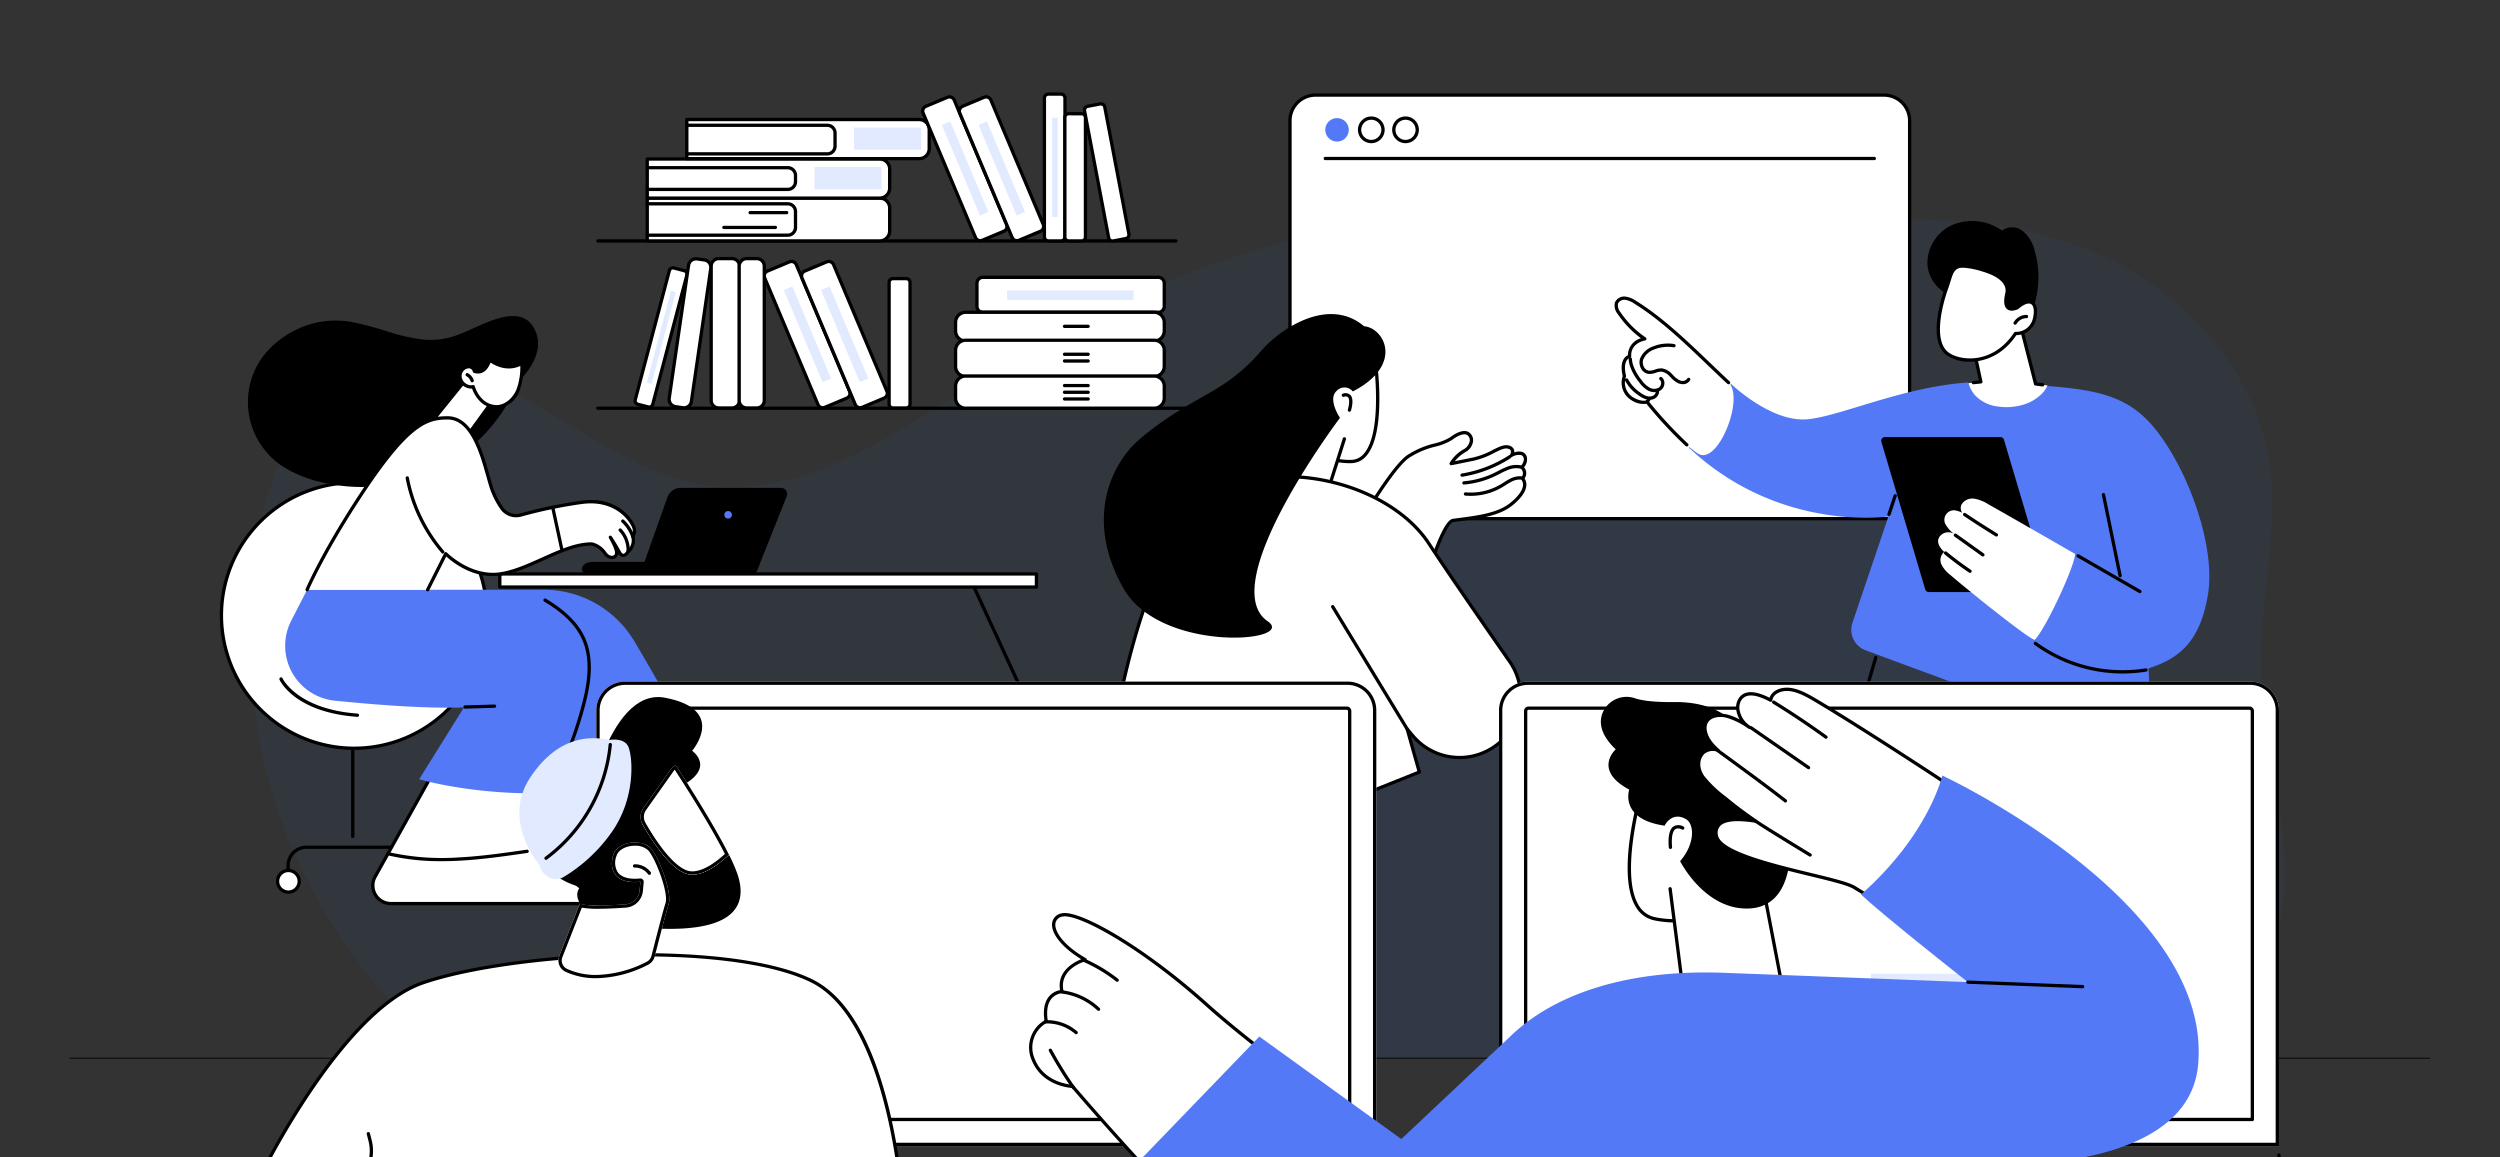 <svg xmlns="http://www.w3.org/2000/svg" xmlns:xlink="http://www.w3.org/1999/xlink" width="648" height="300" viewBox="0 0 648 300">
  <rect x="0" y="0" width="648" height="300" fill="#333333" stroke="none"/>
  <defs>
    <clipPath id="clip-path">
      <rect id="Image" width="648" height="300" rx="10" transform="translate(0 2509.771)" fill="#fff"/>
    </clipPath>
    <clipPath id="clip-path-2">
      <rect id="Rectangle_34047" data-name="Rectangle 34047" width="366.435" height="217.121" fill="none"/>
    </clipPath>
    <clipPath id="clip-path-3">
      <rect id="Rectangle_34048" data-name="Rectangle 34048" width="516.937" height="217.7" fill="none"/>
    </clipPath>
    <clipPath id="clip-path-4">
      <rect id="Rectangle_34076" data-name="Rectangle 34076" width="534.282" height="356.078" fill="none"/>
    </clipPath>
  </defs>
  <g id="Image_Conclusion" data-name="Image Conclusion" transform="translate(0 -2509.771)" clip-path="url(#clip-path)">
    <g id="Group_121875" data-name="Group 121875" transform="translate(18 2535.13)">
      <g id="Group_121843" data-name="Group 121843" transform="translate(207.762 31.581)" opacity="0.05" style="mix-blend-mode: multiply;isolation: isolate">
        <g id="Group_121842" data-name="Group 121842">
          <g id="Group_121841" data-name="Group 121841" clip-path="url(#clip-path-2)">
            <path id="Path_58198" data-name="Path 58198" d="M482.354,190.6c-.775,16.329-7.764,32.021-18.678,44.157H121.324a57.73,57.73,0,0,1-5.3-22.454A58.877,58.877,0,0,1,135.2,167.547c22.416-20.2,56.827-20.356,81.91-37.117,20.077-13.42,31.869-35.822,47.347-54.36A164.842,164.842,0,0,1,377.306,18.048c21.664-1.614,44.118,1.309,63.2,11.665s34.4,28.819,37.84,50.257c2.873,17.955-2.49,36.2-2.1,54.373.392,18.883,7,37.384,6.1,56.254" transform="translate(-116.003 -17.633)" fill="#1567fc"/>
          </g>
        </g>
      </g>
      <g id="Group_121846" data-name="Group 121846" transform="translate(46.721 31.581)" opacity="0.05">
        <g id="Group_121845" data-name="Group 121845">
          <g id="Group_121844" data-name="Group 121844" clip-path="url(#clip-path-3)">
            <path id="Path_58199" data-name="Path 58199" d="M77.28,234.923c-38.926-34.317-56.513-79.241-49.792-130.7,2.5-19.13,10.7-40.217,28.851-46.776,14.851-5.366,31.312.924,44.983,8.824S128.255,84,143.869,86.352c25.373,3.831,48.7-12.725,70.334-26.525,36.748-23.442,78.444-41.37,122.023-42.171s89.118,17.971,112.5,54.756c12.68,19.948,18.5,44.118,33.871,62.078,10.422,12.179,24.474,20.577,36.69,30.956s23.2,24.177,23.722,40.2-14.063,32.77-29.691,29.2Z" transform="translate(-26.085 -17.634)" fill="#1567fc"/>
          </g>
        </g>
      </g>
      <line id="Line_791" data-name="Line 791" x2="611.832" transform="translate(0 248.927)" fill="none" stroke="#040404" stroke-width="0.25"/>
    </g>
    <g id="Group_121891" data-name="Group 121891" transform="translate(56.859 2533.731)">
      <g id="Group_121890" data-name="Group 121890" clip-path="url(#clip-path-4)">
        <path id="Path_58717" data-name="Path 58717" d="M652.279,196.443H502.472a.429.429,0,0,1,0-.858H652.279a.429.429,0,0,1,0,.858" transform="translate(-404.356 -157.528)"/>
        <path id="Path_58718" data-name="Path 58718" d="M657.4,419.332H502.472a.429.429,0,0,1,0-.858H657.4a.429.429,0,0,1,0,.858" transform="translate(-404.356 -337.048)"/>
        <path id="Path_58719" data-name="Path 58719" d="M570.007,151.847h60.254a2.578,2.578,0,0,0,2.578-2.577v-5.944a2.578,2.578,0,0,0-2.578-2.578H570.007Z" transform="translate(-459.096 -113.362)" fill="#fff"/>
        <path id="Path_58720" data-name="Path 58720" d="M628.485,150.5H568.231a.429.429,0,0,1-.429-.429v-11.1a.429.429,0,0,1,.429-.429h60.254a3.009,3.009,0,0,1,3.006,3.006v5.944a3.009,3.009,0,0,1-3.006,3.006m-59.826-.858h59.826a2.151,2.151,0,0,0,2.149-2.149V141.55a2.151,2.151,0,0,0-2.149-2.149H568.66Z" transform="translate(-457.32 -111.586)"/>
        <path id="Path_58721" data-name="Path 58721" d="M604.647,155.158H568.232a.429.429,0,0,1,0-.858h36.415a1.58,1.58,0,0,0,1.58-1.576V148.6a1.58,1.58,0,0,0-1.58-1.576H568.232a.429.429,0,1,1,0-.857h36.415a2.438,2.438,0,0,1,2.437,2.434v4.122a2.438,2.438,0,0,1-2.437,2.434" transform="translate(-457.321 -117.728)"/>
        <path id="Path_58722" data-name="Path 58722" d="M714.752,158.752h-9.459a.429.429,0,0,1,0-.858h9.459a.429.429,0,0,1,0,.858" transform="translate(-567.713 -127.171)"/>
        <path id="Path_58723" data-name="Path 58723" d="M683.666,178.47H670.318a.429.429,0,1,1,0-.858h13.348a.429.429,0,0,1,0,.858" transform="translate(-539.543 -143.053)"/>
        <path id="Path_58724" data-name="Path 58724" d="M570.007,98.83h60.254a2.578,2.578,0,0,0,2.578-2.577V91.281a2.578,2.578,0,0,0-2.578-2.578H570.007Z" transform="translate(-459.096 -71.443)" fill="#fff"/>
        <path id="Path_58725" data-name="Path 58725" d="M628.485,97.484H568.231a.429.429,0,0,1-.429-.429V86.929a.429.429,0,0,1,.429-.429h60.254a3.009,3.009,0,0,1,3.006,3.006v4.972a3.009,3.009,0,0,1-3.006,3.006m-59.826-.858h59.826a2.151,2.151,0,0,0,2.149-2.149V89.506a2.151,2.151,0,0,0-2.149-2.148H568.66Z" transform="translate(-457.32 -69.669)"/>
        <path id="Path_58726" data-name="Path 58726" d="M604.647,104.549H568.232a.429.429,0,0,1,0-.858h36.415a1.58,1.58,0,0,0,1.58-1.576V100.5a1.58,1.58,0,0,0-1.58-1.577H568.232a.429.429,0,0,1,0-.858h36.415a2.439,2.439,0,0,1,2.437,2.434v1.615a2.438,2.438,0,0,1-2.437,2.434" transform="translate(-457.321 -78.984)"/>
        <rect id="Rectangle_34069" data-name="Rectangle 34069" width="17.398" height="5.762" transform="translate(154.253 19.328)" fill="#e2eaff"/>
        <path id="Path_58727" data-name="Path 58727" d="M622.68,46.244h60.254a2.578,2.578,0,0,0,2.578-2.577V38.695a2.578,2.578,0,0,0-2.578-2.578H622.68Z" transform="translate(-501.52 -29.089)" fill="#fff"/>
        <path id="Path_58728" data-name="Path 58728" d="M681.16,44.9H620.906a.429.429,0,0,1-.429-.429V34.343a.429.429,0,0,1,.429-.429H681.16a3.009,3.009,0,0,1,3.006,3.006v4.972A3.009,3.009,0,0,1,681.16,44.9m-59.826-.858H681.16a2.151,2.151,0,0,0,2.148-2.149V36.92a2.151,2.151,0,0,0-2.148-2.149H621.335Z" transform="translate(-499.746 -27.315)"/>
        <path id="Path_58729" data-name="Path 58729" d="M657.32,49.812H620.906a.429.429,0,1,1,0-.858H657.32a1.58,1.58,0,0,0,1.58-1.576V43.973a1.58,1.58,0,0,0-1.58-1.576H620.906a.429.429,0,1,1,0-.858H657.32a2.438,2.438,0,0,1,2.437,2.434v3.405a2.438,2.438,0,0,1-2.437,2.434" transform="translate(-499.746 -33.456)"/>
        <rect id="Rectangle_34070" data-name="Rectangle 34070" width="17.398" height="5.762" transform="translate(164.502 9.096)" fill="#e2eaff"/>
        <path id="Path_58730" data-name="Path 58730" d="M1103.326,40.261h-3.239a1.047,1.047,0,0,1-1.047-1.047V3.251a1.047,1.047,0,0,1,1.047-1.047h3.239a1.047,1.047,0,0,1,1.047,1.047V39.214a1.047,1.047,0,0,1-1.047,1.047" transform="translate(-885.191 -1.775)" fill="#fff"/>
        <path id="Path_58731" data-name="Path 58731" d="M1101.552,38.915h-3.239a1.477,1.477,0,0,1-1.476-1.476V1.476A1.478,1.478,0,0,1,1098.313,0h3.239a1.478,1.478,0,0,1,1.476,1.476V37.439a1.477,1.477,0,0,1-1.476,1.476M1098.313.858a.619.619,0,0,0-.619.618V37.439a.619.619,0,0,0,.619.618h3.239a.619.619,0,0,0,.618-.618V1.476a.619.619,0,0,0-.618-.618Z" transform="translate(-883.416)"/>
        <rect id="Rectangle_34071" data-name="Rectangle 34071" width="1.444" height="25.709" transform="translate(215.85 6.554)" fill="#e2eaff"/>
        <path id="Path_58732" data-name="Path 58732" d="M1130.681,61.324H1127.3a.974.974,0,0,1-.974-.974V29.33a.974.974,0,0,1,.974-.974h3.384a.974.974,0,0,1,.974.974V60.35a.974.974,0,0,1-.974.974" transform="translate(-907.164 -22.839)" fill="#fff"/>
        <path id="Path_58733" data-name="Path 58733" d="M1128.9,59.977h-3.385a1.4,1.4,0,0,1-1.4-1.4V27.555a1.405,1.405,0,0,1,1.4-1.4h3.385a1.405,1.405,0,0,1,1.4,1.4V58.574a1.4,1.4,0,0,1-1.4,1.4m-3.385-32.969a.547.547,0,0,0-.546.546V58.574a.546.546,0,0,0,.546.546h3.385a.546.546,0,0,0,.546-.546V27.555a.547.547,0,0,0-.546-.546Z" transform="translate(-905.388 -21.063)"/>
        <path id="Path_58734" data-name="Path 58734" d="M1163.139,50.128l-3.252.616a1.012,1.012,0,0,1-1.182-.805l-6.258-32.918a1.012,1.012,0,0,1,.806-1.183l3.252-.616a1.012,1.012,0,0,1,1.182.805l6.258,32.918a1.012,1.012,0,0,1-.806,1.183" transform="translate(-928.192 -12.246)" fill="#fff"/>
        <path id="Path_58735" data-name="Path 58735" d="M1157.924,49.416a1.443,1.443,0,0,1-1.415-1.172l-6.258-32.917a1.44,1.44,0,0,1,1.147-1.684l3.251-.616a1.442,1.442,0,0,1,1.683,1.146l6.258,32.918a1.441,1.441,0,0,1-1.147,1.684l-3.252.616a1.435,1.435,0,0,1-.268.025m-3.006-35.557a.613.613,0,0,0-.109.01l-3.251.616a.583.583,0,0,0-.464.682l6.258,32.917a.586.586,0,0,0,.681.464l3.251-.616a.584.584,0,0,0,.464-.682l-6.258-32.918a.584.584,0,0,0-.573-.474m6.446,34.5h0Z" transform="translate(-926.417 -10.471)"/>
        <path id="Path_58736" data-name="Path 58736" d="M957.981,40.735l-5.593,2.346a1.335,1.335,0,0,1-1.747-.713L937.061,10.1a1.334,1.334,0,0,1,.714-1.748l5.593-2.346a1.336,1.336,0,0,1,1.748.713L958.7,38.987a1.334,1.334,0,0,1-.714,1.748" transform="translate(-754.645 -4.756)" fill="#fff"/>
        <path id="Path_58737" data-name="Path 58737" d="M950.1,41.839a1.768,1.768,0,0,1-1.629-1.079L934.888,8.495a1.762,1.762,0,0,1,.943-2.309l5.593-2.346a1.765,1.765,0,0,1,2.309.942l13.58,32.265a1.763,1.763,0,0,1-.943,2.31L950.776,41.7a1.75,1.75,0,0,1-.68.137m-7.99-37.28a.907.907,0,0,0-.35.07l-5.593,2.346a.9.9,0,0,0-.484,1.186l13.579,32.265a.909.909,0,0,0,1.186.484l5.594-2.346a.906.906,0,0,0,.484-1.186L942.943,5.114a.907.907,0,0,0-.837-.555m14.1,34.4h0Z" transform="translate(-752.867 -2.981)"/>
        <path id="Path_58738" data-name="Path 58738" d="M974.5,62.12l-2.182.915-9.873-23.458,2.182-.915Z" transform="translate(-775.175 -31.139)" fill="#e2eaff"/>
        <path id="Path_58739" data-name="Path 58739" d="M1006.8,40.735l-5.593,2.346a1.335,1.335,0,0,1-1.747-.713L985.879,10.1a1.334,1.334,0,0,1,.714-1.748l5.593-2.346a1.336,1.336,0,0,1,1.747.713l13.58,32.265a1.334,1.334,0,0,1-.714,1.748" transform="translate(-793.964 -4.756)" fill="#fff"/>
        <path id="Path_58740" data-name="Path 58740" d="M998.914,41.839a1.768,1.768,0,0,1-1.629-1.079L983.706,8.495a1.762,1.762,0,0,1,.943-2.309l5.593-2.346a1.765,1.765,0,0,1,2.309.942l13.58,32.265a1.763,1.763,0,0,1-.943,2.31L999.594,41.7a1.75,1.75,0,0,1-.68.137m-7.99-37.28a.907.907,0,0,0-.35.07l-5.593,2.346a.9.9,0,0,0-.484,1.186l13.579,32.265a.908.908,0,0,0,1.186.484l5.594-2.346a.906.906,0,0,0,.484-1.186L991.761,5.114a.907.907,0,0,0-.837-.555m14.1,34.4h0Z" transform="translate(-792.186 -2.981)"/>
        <path id="Path_58741" data-name="Path 58741" d="M1023.318,62.12l-2.182.915-9.873-23.458,2.182-.915Z" transform="translate(-814.494 -31.139)" fill="#e2eaff"/>
        <path id="Path_58742" data-name="Path 58742" d="M1057.741,253.811v-5.978a1.542,1.542,0,0,0-1.541-1.541h-45.469a1.542,1.542,0,0,0-1.541,1.541v5.978a1.542,1.542,0,0,0,1.541,1.541H1056.2a1.541,1.541,0,0,0,1.541-1.541" transform="translate(-812.824 -198.369)" fill="#fff"/>
        <path id="Path_58743" data-name="Path 58743" d="M1054.424,254.007h-45.469a1.973,1.973,0,0,1-1.97-1.97v-5.978a1.973,1.973,0,0,1,1.97-1.97h45.469a1.973,1.973,0,0,1,1.97,1.97v5.978a1.973,1.973,0,0,1-1.97,1.97m-45.469-9.061a1.114,1.114,0,0,0-1.113,1.113v5.978a1.114,1.114,0,0,0,1.113,1.113h45.469a1.114,1.114,0,0,0,1.113-1.113v-5.978a1.114,1.114,0,0,0-1.113-1.113Z" transform="translate(-811.048 -196.594)"/>
        <rect id="Rectangle_34072" data-name="Rectangle 34072" width="32.798" height="2.454" transform="translate(204.18 51.321)" fill="#e2eaff"/>
        <path id="Path_58744" data-name="Path 58744" d="M1034.8,297.69v-2.225a2.612,2.612,0,0,0-2.612-2.612H983.322a2.612,2.612,0,0,0-2.612,2.612v2.225a2.612,2.612,0,0,0,2.612,2.612h48.868a2.612,2.612,0,0,0,2.612-2.612" transform="translate(-789.885 -235.869)" fill="#fff"/>
        <path id="Path_58745" data-name="Path 58745" d="M1030.416,298.956H981.547a3.045,3.045,0,0,1-3.041-3.041v-2.226a3.045,3.045,0,0,1,3.041-3.041h48.869a3.045,3.045,0,0,1,3.041,3.041v2.226a3.045,3.045,0,0,1-3.041,3.041m-48.869-7.45a2.186,2.186,0,0,0-2.183,2.183v2.226a2.186,2.186,0,0,0,2.183,2.184h48.869a2.186,2.186,0,0,0,2.183-2.184v-2.226a2.186,2.186,0,0,0-2.183-2.183Z" transform="translate(-788.11 -234.094)"/>
        <path id="Path_58746" data-name="Path 58746" d="M1130.223,310.221h-6.112a.429.429,0,0,1,0-.858h6.112a.429.429,0,0,1,0,.858" transform="translate(-905.038 -249.168)"/>
        <path id="Path_58747" data-name="Path 58747" d="M1034.8,336.865v-4.176a2.612,2.612,0,0,0-2.612-2.612H983.322a2.612,2.612,0,0,0-2.612,2.612v4.176a2.612,2.612,0,0,0,2.612,2.612h48.868a2.612,2.612,0,0,0,2.612-2.612" transform="translate(-789.885 -265.85)" fill="#fff"/>
        <path id="Path_58748" data-name="Path 58748" d="M1030.416,338.131H981.547a3.045,3.045,0,0,1-3.041-3.041v-4.176a3.045,3.045,0,0,1,3.041-3.041h48.869a3.045,3.045,0,0,1,3.041,3.041v4.176a3.045,3.045,0,0,1-3.041,3.041m-48.869-9.4a2.186,2.186,0,0,0-2.183,2.183v4.176a2.186,2.186,0,0,0,2.183,2.183h48.869a2.186,2.186,0,0,0,2.183-2.183v-4.176a2.186,2.186,0,0,0-2.183-2.183Z" transform="translate(-788.11 -264.075)"/>
        <path id="Path_58749" data-name="Path 58749" d="M1130.223,347.445h-6.112a.429.429,0,0,1,0-.858h6.112a.429.429,0,0,1,0,.858" transform="translate(-905.038 -279.149)"/>
        <path id="Path_58750" data-name="Path 58750" d="M1130.223,356.379h-6.112a.429.429,0,0,1,0-.858h6.112a.429.429,0,0,1,0,.858" transform="translate(-905.038 -286.344)"/>
        <path id="Path_58751" data-name="Path 58751" d="M1034.8,383.527v-3.113a2.612,2.612,0,0,0-2.612-2.612H983.322a2.612,2.612,0,0,0-2.612,2.612v3.113a2.612,2.612,0,0,0,2.612,2.612h48.868a2.612,2.612,0,0,0,2.612-2.612" transform="translate(-789.885 -304.29)" fill="#fff"/>
        <path id="Path_58752" data-name="Path 58752" d="M1030.416,384.794H981.547a3.045,3.045,0,0,1-3.041-3.041V378.64a3.045,3.045,0,0,1,3.041-3.041h48.869a3.045,3.045,0,0,1,3.041,3.041v3.113a3.045,3.045,0,0,1-3.041,3.041m-48.869-8.337a2.186,2.186,0,0,0-2.183,2.183v3.113a2.186,2.186,0,0,0,2.183,2.183h48.869a2.186,2.186,0,0,0,2.183-2.183V378.64a2.186,2.186,0,0,0-2.183-2.183Z" transform="translate(-788.11 -302.516)"/>
        <path id="Path_58753" data-name="Path 58753" d="M1130.223,389.135h-6.112a.429.429,0,0,1,0-.858h6.112a.429.429,0,0,1,0,.858" transform="translate(-905.038 -312.727)"/>
        <path id="Path_58754" data-name="Path 58754" d="M1130.223,398.069h-6.112a.429.429,0,0,1,0-.858h6.112a.429.429,0,0,1,0,.858" transform="translate(-905.038 -319.922)"/>
        <path id="Path_58755" data-name="Path 58755" d="M1130.223,407h-6.112a.429.429,0,0,1,0-.858h6.112a.429.429,0,0,1,0,.858" transform="translate(-905.038 -327.117)"/>
        <path id="Path_58756" data-name="Path 58756" d="M557.231,269.709l-2.676-.7a.962.962,0,0,1-.685-1.176l8.841-33.471a.962.962,0,0,1,1.175-.685l2.676.7a.962.962,0,0,1,.685,1.176l-8.841,33.471a.962.962,0,0,1-1.175.685" transform="translate(-446.072 -188.179)" fill="#fff"/>
        <path id="Path_58757" data-name="Path 58757" d="M555.7,268.392a1.374,1.374,0,0,1-.354-.046l-2.676-.7a1.391,1.391,0,0,1-.99-1.7l8.841-33.471a1.392,1.392,0,0,1,1.7-.99l2.676.7a1.391,1.391,0,0,1,.99,1.7l-8.841,33.471a1.394,1.394,0,0,1-1.346,1.036m6.165-36.1a.535.535,0,0,0-.516.4l-8.841,33.472a.534.534,0,0,0,.379.652l2.677.7a.537.537,0,0,0,.651-.38l8.841-33.471a.533.533,0,0,0-.379-.652l-2.677-.7a.543.543,0,0,0-.136-.018" transform="translate(-444.297 -186.402)"/>
        <rect id="Rectangle_34073" data-name="Rectangle 34073" width="24.686" height="1.271" transform="translate(110.788 75.253) rotate(-75.249)" fill="#e2eaff"/>
        <path id="Path_58758" data-name="Path 58758" d="M896.617,281.5h-3.442a.991.991,0,0,1-.991-.991V248.964a.991.991,0,0,1,.991-.991h3.442a.991.991,0,0,1,.991.991v31.549a.991.991,0,0,1-.991.991" transform="translate(-718.585 -199.723)" fill="#fff"/>
        <path id="Path_58759" data-name="Path 58759" d="M894.842,280.158H891.4a1.422,1.422,0,0,1-1.42-1.42V247.189a1.422,1.422,0,0,1,1.42-1.42h3.442a1.422,1.422,0,0,1,1.42,1.42v31.549a1.422,1.422,0,0,1-1.42,1.42M891.4,246.627a.563.563,0,0,0-.562.563v31.549a.563.563,0,0,0,.562.562h3.442a.563.563,0,0,0,.562-.562V247.189a.563.563,0,0,0-.562-.563Z" transform="translate(-716.809 -197.948)"/>
        <path id="Path_58760" data-name="Path 58760" d="M747.294,260.564l-5.689,2.387a1.358,1.358,0,0,1-1.777-.726l-13.812-32.816a1.357,1.357,0,0,1,.726-1.778l5.689-2.386a1.358,1.358,0,0,1,1.777.725l13.811,32.816a1.357,1.357,0,0,1-.726,1.778" transform="translate(-584.664 -181.332)" fill="#fff"/>
        <path id="Path_58761" data-name="Path 58761" d="M739.3,261.714a1.79,1.79,0,0,1-1.649-1.093L723.844,227.8a1.785,1.785,0,0,1,.956-2.339l5.688-2.387a1.792,1.792,0,0,1,2.339.954l13.811,32.816a1.785,1.785,0,0,1-.956,2.339l-5.689,2.386a1.775,1.775,0,0,1-.689.139M731.178,223.8a.931.931,0,0,0-.359.072l-5.689,2.387a.927.927,0,0,0-.5,1.216l13.811,32.816a.931.931,0,0,0,1.216.5l5.689-2.386a.928.928,0,0,0,.5-1.216l-13.811-32.816a.93.93,0,0,0-.858-.568m14.339,35h0Z" transform="translate(-582.886 -179.561)"/>
        <path id="Path_58762" data-name="Path 58762" d="M764.1,282.314l-2.219.931-10.041-23.859,2.219-.931Z" transform="translate(-605.544 -208.166)" fill="#e2eaff"/>
        <path id="Path_58763" data-name="Path 58763" d="M796.945,260.564l-5.689,2.387a1.359,1.359,0,0,1-1.777-.726l-13.811-32.816a1.357,1.357,0,0,1,.726-1.778l5.689-2.386a1.358,1.358,0,0,1,1.777.725l13.811,32.816a1.357,1.357,0,0,1-.726,1.778" transform="translate(-624.654 -181.332)" fill="#fff"/>
        <path id="Path_58764" data-name="Path 58764" d="M788.955,261.708a1.79,1.79,0,0,1-1.649-1.093L773.495,227.8a1.785,1.785,0,0,1,.956-2.339l5.689-2.387a1.789,1.789,0,0,1,2.338.954l13.811,32.816a1.785,1.785,0,0,1-.956,2.339l-5.689,2.386a1.775,1.775,0,0,1-.689.139m-8.126-37.917a.929.929,0,0,0-.358.072l-5.689,2.387a.929.929,0,0,0-.5,1.216L788.1,260.283a.931.931,0,0,0,1.216.5l5.69-2.386a.928.928,0,0,0,.5-1.216L781.687,224.36a.93.93,0,0,0-.858-.568m14.338,35h0Z" transform="translate(-622.876 -179.556)"/>
        <path id="Path_58765" data-name="Path 58765" d="M813.746,282.314l-2.219.931-10.042-23.859,2.219-.931Z" transform="translate(-645.534 -208.166)" fill="#e2eaff"/>
        <path id="Path_58766" data-name="Path 58766" d="M602.692,260.231l-1.892-.275a1.953,1.953,0,0,1-1.652-2.214l5.019-34.448a1.953,1.953,0,0,1,2.213-1.651l1.892.275a1.953,1.953,0,0,1,1.652,2.214l-5.019,34.447a1.953,1.953,0,0,1-2.213,1.651" transform="translate(-482.551 -178.5)" fill="#fff"/>
        <path id="Path_58767" data-name="Path 58767" d="M601.2,258.909a2.4,2.4,0,0,1-.344-.025l-1.892-.274a2.381,2.381,0,0,1-2.015-2.7l5.019-34.447a2.387,2.387,0,0,1,2.7-2.013l1.891.275a2.381,2.381,0,0,1,2.015,2.7l-5.018,34.448a2.386,2.386,0,0,1-2.355,2.038m3.124-38.628a1.527,1.527,0,0,0-1.508,1.3L597.8,256.033a1.524,1.524,0,0,0,1.289,1.728l1.891.274a1.527,1.527,0,0,0,1.727-1.289l5.019-34.448a1.525,1.525,0,0,0-1.289-1.728l-1.891-.275a1.568,1.568,0,0,0-.22-.016" transform="translate(-480.776 -176.729)"/>
        <path id="Path_58768" data-name="Path 58768" d="M660.557,260.044h-3.435a1.953,1.953,0,0,1-1.953-1.953v-34.81a1.953,1.953,0,0,1,1.953-1.953h3.435a1.953,1.953,0,0,1,1.953,1.953v34.81a1.953,1.953,0,0,1-1.953,1.953" transform="translate(-527.687 -178.262)" fill="#fff"/>
        <path id="Path_58769" data-name="Path 58769" d="M658.781,258.7h-3.435a2.385,2.385,0,0,1-2.382-2.381v-34.81a2.385,2.385,0,0,1,2.382-2.382h3.435a2.385,2.385,0,0,1,2.382,2.382v34.81a2.385,2.385,0,0,1-2.382,2.381m-3.435-38.715a1.526,1.526,0,0,0-1.524,1.524v34.81a1.526,1.526,0,0,0,1.524,1.524h3.435a1.526,1.526,0,0,0,1.524-1.524v-34.81a1.526,1.526,0,0,0-1.524-1.524Z" transform="translate(-525.911 -176.488)"/>
        <path id="Path_58770" data-name="Path 58770" d="M696.995,260.044h-2.6a1.953,1.953,0,0,1-1.953-1.953v-34.81a1.953,1.953,0,0,1,1.953-1.953h2.6a1.953,1.953,0,0,1,1.953,1.953v34.81a1.953,1.953,0,0,1-1.953,1.953" transform="translate(-557.704 -178.262)" fill="#fff"/>
        <path id="Path_58771" data-name="Path 58771" d="M695.22,258.7h-2.6a2.384,2.384,0,0,1-2.382-2.381v-34.81a2.385,2.385,0,0,1,2.382-2.382h2.6a2.385,2.385,0,0,1,2.382,2.382v34.81a2.384,2.384,0,0,1-2.382,2.381m-2.6-38.715a1.526,1.526,0,0,0-1.524,1.524v34.81a1.526,1.526,0,0,0,1.524,1.524h2.6a1.526,1.526,0,0,0,1.524-1.524v-34.81a1.526,1.526,0,0,0-1.524-1.524Z" transform="translate(-555.93 -176.488)"/>
        <path id="Path_58772" data-name="Path 58772" d="M1432.819,113.339h147.364a6.622,6.622,0,0,0,6.622-6.622V10.174a6.622,6.622,0,0,0-6.622-6.622H1432.819a6.622,6.622,0,0,0-6.622,6.622v96.543a6.622,6.622,0,0,0,6.622,6.622" transform="translate(-1148.69 -2.861)" fill="#fff"/>
        <path id="Path_58773" data-name="Path 58773" d="M1578.409,111.992H1431.045a7.059,7.059,0,0,1-7.051-7.051V8.4a7.059,7.059,0,0,1,7.051-7.051h147.364a7.059,7.059,0,0,1,7.051,7.051v96.543a7.059,7.059,0,0,1-7.051,7.051M1431.045,2.2a6.2,6.2,0,0,0-6.193,6.194v96.543a6.2,6.2,0,0,0,6.193,6.194h147.364a6.2,6.2,0,0,0,6.193-6.194V8.4a6.2,6.2,0,0,0-6.193-6.194Z" transform="translate(-1146.916 -1.085)"/>
        <path id="Path_58774" data-name="Path 58774" d="M1613.766,86.641h-142.3a.429.429,0,0,1,0-.858h142.3a.429.429,0,1,1,0,.858" transform="translate(-1184.804 -69.091)"/>
        <path id="Path_58775" data-name="Path 58775" d="M1565.724,38.928a3.465,3.465,0,1,1,3.469-3.465,3.471,3.471,0,0,1-3.469,3.465m0-6.073a2.607,2.607,0,1,0,2.612,2.608,2.613,2.613,0,0,0-2.612-2.608" transform="translate(-1258.273 -25.772)"/>
        <path id="Path_58776" data-name="Path 58776" d="M1520.115,38.928a3.465,3.465,0,1,1,3.469-3.465,3.471,3.471,0,0,1-3.469,3.465m0-6.073a2.607,2.607,0,1,0,2.612,2.608,2.613,2.613,0,0,0-2.612-2.608" transform="translate(-1221.539 -25.772)"/>
        <path id="Path_58777" data-name="Path 58777" d="M1473.24,37.239a3.041,3.041,0,1,0,3.041-3.036,3.039,3.039,0,0,0-3.041,3.036" transform="translate(-1186.58 -27.548)" fill="#5479f7"/>
        <path id="Path_58778" data-name="Path 58778" d="M526.411,628.356H484.205a1.244,1.244,0,0,1-.706-.205,1.216,1.216,0,0,1-.459-1.434c.5-1.042,1.526-1.409,3.047-1.409H529.18l-.559,1.518a2.36,2.36,0,0,1-2.21,1.531" transform="translate(-388.989 -503.637)"/>
        <path id="Path_58779" data-name="Path 58779" d="M590.727,548.963l7.989-20.019a1.613,1.613,0,0,0-1.5-2.21H571.276a3.69,3.69,0,0,0-3.478,2.454l-7.014,19.774Z" transform="translate(-451.668 -424.244)"/>
        <path id="Path_58780" data-name="Path 58780" d="M674.656,558.6a.98.98,0,1,1-.98-.979.979.979,0,0,1,.98.979" transform="translate(-541.803 -449.118)" fill="#5479f7"/>
        <path id="Path_58781" data-name="Path 58781" d="M175.908,878.333a.429.429,0,0,1-.429-.429v-26.91a.429.429,0,0,1,.858,0V877.9a.429.429,0,0,1-.429.429" transform="translate(-141.335 -685.064)"/>
        <path id="Path_58782" data-name="Path 58782" d="M122.77,1010.909a.429.429,0,0,1-.429-.429v-2.051a4.308,4.308,0,0,0-4.307-4.3H94.573a4.308,4.308,0,0,0-4.307,4.3v2.051a.429.429,0,1,1-.858,0v-2.051a5.167,5.167,0,0,1,5.165-5.157h23.461a5.167,5.167,0,0,1,5.165,5.157v2.051a.429.429,0,0,1-.429.429" transform="translate(-72.011 -808.056)"/>
        <path id="Path_58783" data-name="Path 58783" d="M83.119,1039.251a2.807,2.807,0,1,1-2.808-2.8,2.805,2.805,0,0,1,2.808,2.8" transform="translate(-62.423 -834.778)" fill="#fff"/>
        <path id="Path_58784" data-name="Path 58784" d="M78.536,1040.708a3.232,3.232,0,1,1,3.236-3.232,3.238,3.238,0,0,1-3.236,3.232m0-5.606a2.374,2.374,0,1,0,2.379,2.374,2.379,2.379,0,0,0-2.379-2.374" transform="translate(-60.648 -833.003)"/>
        <path id="Path_58785" data-name="Path 58785" d="M253.628,1039.251a2.807,2.807,0,1,1-2.808-2.8,2.805,2.805,0,0,1,2.808,2.8" transform="translate(-199.755 -834.778)" fill="#fff"/>
        <path id="Path_58786" data-name="Path 58786" d="M249.045,1040.708a3.232,3.232,0,1,1,3.236-3.232,3.238,3.238,0,0,1-3.236,3.232m0-5.606a2.374,2.374,0,1,0,2.379,2.374,2.379,2.379,0,0,0-2.379-2.374" transform="translate(-197.979 -833.003)"/>
        <path id="Path_58787" data-name="Path 58787" d="M71.158,554.224A34.477,34.477,0,1,1,36.681,519.8a34.45,34.45,0,0,1,34.477,34.423" transform="translate(-1.775 -418.659)" fill="#fff"/>
        <path id="Path_58788" data-name="Path 58788" d="M34.906,587.3a34.852,34.852,0,1,1,34.906-34.852A34.918,34.918,0,0,1,34.906,587.3m0-68.847a33.994,33.994,0,1,0,34.049,33.995,34.06,34.06,0,0,0-34.049-33.995" transform="translate(0 -416.884)"/>
        <path id="Path_58789" data-name="Path 58789" d="M100.139,789.348h-.031c-16.189-1.171-20.016-9.307-20.171-9.653a.429.429,0,0,1,.782-.352c.036.08,3.817,8.019,19.451,9.15a.429.429,0,0,1-.031.856" transform="translate(-64.352 -627.495)"/>
        <path id="Path_58790" data-name="Path 58790" d="M1039.313,735.216a.429.429,0,0,1-.39-.249l-35.057-76.048a.429.429,0,0,1,.779-.359l35.056,76.048a.429.429,0,0,1-.389.608" transform="translate(-808.505 -530.218)"/>
        <path id="Path_58791" data-name="Path 58791" d="M1179.514,1057.579a2.479,2.479,0,1,0,2.479-2.476,2.477,2.477,0,0,0-2.479,2.476" transform="translate(-950.006 -849.803)"/>
        <rect id="Rectangle_34074" data-name="Rectangle 34074" width="139.093" height="3.384" transform="translate(72.692 124.813)" fill="#fff"/>
        <path id="Path_58792" data-name="Path 58792" d="M510.9,643.495H371.812a.429.429,0,0,1-.429-.429v-3.384a.428.428,0,0,1,.429-.429H510.9a.428.428,0,0,1,.429.429v3.384a.429.429,0,0,1-.429.429m-138.664-.858H510.476V640.11H372.241Z" transform="translate(-299.12 -514.868)"/>
        <path id="Path_58793" data-name="Path 58793" d="M111.188,299.575c-2.345-2.405-5.884-1.855-8.788-.947-3.388,1.059-6.5,2.82-9.816,4.054a21.057,21.057,0,0,1-4.864,1.23,20.728,20.728,0,0,1-4.548,0,48.922,48.922,0,0,1-9.035-2.082,78.586,78.586,0,0,0-9.007-2.386,23.465,23.465,0,0,0-9.69.2c-6.519,1.59-12.723,6.028-15.569,12.2a19.92,19.92,0,0,0,.991,18.5,20.294,20.294,0,0,0,6.582,6.732,32.406,32.406,0,0,0,9.593,3.832,44.452,44.452,0,0,0,20.493.117,43.308,43.308,0,0,0,17.334-8.388,44.417,44.417,0,0,0,11.629-14.135q.888-1.709,1.615-3.495c2.161-2.345,4.308-5.033,4.955-8.223a8.183,8.183,0,0,0-1.874-7.2" transform="translate(-30.652 -239.898)"/>
        <path id="Path_58794" data-name="Path 58794" d="M291.937,391.265l5.523-7.04c.388-.495,3.347-1.53,3.809-1.1l2.789,5.614a1.075,1.075,0,0,1,.15,1.408l-4.061,5.788a3.257,3.257,0,0,1-3.064,1.363,7.365,7.365,0,0,1-5.235-3.331,2.275,2.275,0,0,1,.089-2.7" transform="translate(-234.738 -308.493)" fill="#fff"/>
        <path id="Path_58795" data-name="Path 58795" d="M288.891,393.442a.429.429,0,0,1-.333-.7l6.686-8.283a.429.429,0,0,1,.668.538l-6.686,8.283a.429.429,0,0,1-.334.16" transform="translate(-232.334 -309.525)"/>
        <path id="Path_58796" data-name="Path 58796" d="M331.53,422.1a.429.429,0,0,1-.346-.681l5.206-7.156a.429.429,0,0,1,.693.5l-5.206,7.156a.427.427,0,0,1-.347.177" transform="translate(-266.676 -333.512)"/>
        <path id="Path_58797" data-name="Path 58797" d="M324.247,359.461a1.574,1.574,0,0,0-1.413-1.222,2.426,2.426,0,0,0-2.332,2.094,2.8,2.8,0,0,0,1.544,2.8,2.517,2.517,0,0,0,1.869.295,8.341,8.341,0,0,0,2.23,3.652,5.676,5.676,0,0,0,3.931,1.549c2.416-.077,4.463-1.995,5.419-4.211a18.653,18.653,0,0,0,1.074-7.111s-3.468,2.68-8.365-.772c-.77,2.271-1.993,3.472-3.958,2.927" transform="translate(-258.121 -287.16)" fill="#fff"/>
        <path id="Path_58798" data-name="Path 58798" d="M328.154,367.288a6.138,6.138,0,0,1-4.072-1.664,8.629,8.629,0,0,1-2.228-3.48,3.128,3.128,0,0,1-1.771-.4,3.229,3.229,0,0,1-1.78-3.244,2.868,2.868,0,0,1,2.775-2.463,1.941,1.941,0,0,1,1.731,1.291c.981.21,2.286.033,3.214-2.706a.429.429,0,0,1,.273-.27.434.434,0,0,1,.38.057c4.561,3.215,7.724.883,7.857.782a.429.429,0,0,1,.69.348,19.223,19.223,0,0,1-1.109,7.274,6.9,6.9,0,0,1-5.8,4.47c-.054,0-.108,0-.162,0m-6.012-6.061a.429.429,0,0,1,.408.3,7.925,7.925,0,0,0,2.111,3.466,5.248,5.248,0,0,0,3.628,1.437c2.336-.074,4.214-2.039,5.039-3.952a16.793,16.793,0,0,0,1.024-6.194c-1.265.605-4.121,1.44-7.708-.859-.927,2.31-2.365,3.211-4.286,2.68a.43.43,0,0,1-.3-.319,1.124,1.124,0,0,0-1.013-.887,1.992,1.992,0,0,0-1.889,1.725,2.382,2.382,0,0,0,1.308,2.355,2.085,2.085,0,0,0,1.571.265.439.439,0,0,1,.11-.014" transform="translate(-256.347 -285.389)"/>
        <path id="Path_58799" data-name="Path 58799" d="M329.67,376.213a.429.429,0,0,1-.406-.29,2.413,2.413,0,0,0-1.092-1.307.429.429,0,1,1,.419-.749,3.281,3.281,0,0,1,1.484,1.778.429.429,0,0,1-.267.545.438.438,0,0,1-.139.023" transform="translate(-264.141 -301.077)"/>
        <path id="Path_58800" data-name="Path 58800" d="M400.7,353.5a.429.429,0,0,1-.191-.813,4.119,4.119,0,0,0,1.556-1.347.429.429,0,1,1,.706.487,4.974,4.974,0,0,1-1.881,1.629.424.424,0,0,1-.19.045" transform="translate(-322.385 -282.827)"/>
        <path id="Path_58801" data-name="Path 58801" d="M222.761,873.367l-17.753,31.848a4.684,4.684,0,0,0,4.1,6.962h50.865a1.186,1.186,0,0,0,.773-2.087l-14.37-12.295L261.165,871.5Z" transform="translate(-164.636 -701.925)" fill="#fff"/>
        <path id="Path_58802" data-name="Path 58802" d="M258.2,910.826H207.332a5.113,5.113,0,0,1-4.474-7.6l17.753-31.847a.429.429,0,0,1,.353-.219l38.4-1.867a.409.409,0,0,1,.386.2.43.43,0,0,1,.01.436l-14.617,25.988,14.1,12.066a1.614,1.614,0,0,1-1.052,2.841M221.244,872l-17.638,31.64a4.255,4.255,0,0,0,3.725,6.324H258.2a.757.757,0,0,0,.494-1.332l-14.37-12.295a.429.429,0,0,1-.095-.536l14.409-25.619Z" transform="translate(-162.86 -700.146)"/>
        <path id="Path_58803" data-name="Path 58803" d="M237.609,1011.681a59.436,59.436,0,0,1-13.787-1.482.429.429,0,0,1,.2-.834,63.093,63.093,0,0,0,17.808,1.351c5.993-.3,12.035-1.173,17.878-2.02a.424.424,0,0,1,.486.363.428.428,0,0,1-.363.486c-5.863.85-11.926,1.728-17.959,2.028q-2.192.108-4.261.109" transform="translate(-180.005 -812.421)"/>
        <path id="Path_58804" data-name="Path 58804" d="M430.9,858.425l20.084,38.128a9.544,9.544,0,0,0,8.445,5.092h37.144a1.1,1.1,0,0,0,.7-1.957l-15.7-12.794-11.488-23.346Z" transform="translate(-347.054 -691.394)" fill="#fff"/>
        <path id="Path_58805" data-name="Path 58805" d="M494.795,900.3H457.651a9.946,9.946,0,0,1-8.825-5.322l-20.084-38.128a.429.429,0,0,1,.028-.445.417.417,0,0,1,.407-.18l39.187,5.124a.428.428,0,0,1,.329.236l11.446,23.261,15.624,12.735a1.531,1.531,0,0,1-.969,2.718M429.887,857.18l19.7,37.4a9.09,9.09,0,0,0,8.066,4.863h37.144a.674.674,0,0,0,.427-1.2l-15.7-12.794a.427.427,0,0,1-.114-.143l-11.386-23.14Z" transform="translate(-345.279 -689.616)"/>
        <path id="Path_58806" data-name="Path 58806" d="M525.053,1011.624a120.558,120.558,0,0,1-12.621-.662.429.429,0,1,1,.09-.852,119.821,119.821,0,0,0,33.462-1.186.429.429,0,0,1,.15.844,120.691,120.691,0,0,1-21.081,1.856" transform="translate(-412.415 -812.604)"/>
        <path id="Path_58807" data-name="Path 58807" d="M122.326,711.579s36.43,10.857,73.146-4.865c0,0-9.515-17.8-17.434-31.006a27.306,27.306,0,0,0-23.424-13.255H93.286l-4.115,8.02a14.288,14.288,0,0,0,11.294,20.732c12.781,1.29,24.337,2.051,33.466,1.764Z" transform="translate(-70.542 -533.554)" fill="#5479f7"/>
        <path id="Path_58808" data-name="Path 58808" d="M433.889,723.074a.429.429,0,0,1-.381-.626,102.105,102.105,0,0,0,7.991-20.728c1.331-5.027,2.547-11.5.121-16.991-1.62-3.664-4.846-6.9-9.863-9.879a.429.429,0,0,1,.438-.737c5.176,3.078,8.515,6.437,10.21,10.27,2.534,5.733,1.29,12.394-.076,17.557a102.961,102.961,0,0,1-8.058,20.9.43.43,0,0,1-.382.232" transform="translate(-347.578 -542.897)"/>
        <path id="Path_58809" data-name="Path 58809" d="M325.562,816.426a.429.429,0,0,1-.012-.858l7.631-.223a.442.442,0,0,1,.441.416.43.43,0,0,1-.416.441l-7.631.223Z" transform="translate(-261.869 -656.697)"/>
        <path id="Path_58810" data-name="Path 58810" d="M116.889,478.068h31.244l4.692-9.334s6.16,6.329,14.012,5.249,16.444-7.842,23.837-7.776a5.749,5.749,0,0,1,3.293,2.224c1.156,1.771,2.845,1.506,3.135.379s-1.611-4.328-1.611-4.328.993,1.449,2.35,3.889c1.049,1.885,2.2-.129,2.2-.129a3.868,3.868,0,0,0,1.273-4.019,2.566,2.566,0,0,0,.326-2.1c-.336-1.22-3.83-7.966-13.5-6.71a121.405,121.405,0,0,0-15.864,3.288,4.556,4.556,0,0,1-4.987-1.842,21.5,21.5,0,0,1-2.584-5.092c-1.759-5.275-3.946-18.233-11.39-18.241-5.609-.006-10.56,1.473-23.734,21.887-9.1,14.1-12.689,22.658-12.689,22.658" transform="translate(-94.145 -349.17)" fill="#fff"/>
        <path id="Path_58811" data-name="Path 58811" d="M146.357,476.723a.429.429,0,0,1-.383-.621l4.692-9.334a.429.429,0,0,1,.69-.107c.06.062,6.114,6.162,13.646,5.123,3.548-.488,7.331-2.193,10.99-3.842,4.3-1.936,8.74-3.938,12.8-3.938a.9.9,0,0,1,.2.01,6.145,6.145,0,0,1,3.563,2.409c.589.9,1.279,1.146,1.731,1.069a.745.745,0,0,0,.629-.562c.169-.657-.813-2.737-1.564-4a.429.429,0,0,1,.723-.462c.041.06,1.019,1.494,2.37,3.923.121.218.362.583.616.586h0c.316,0,.7-.484.835-.72a.433.433,0,0,1,.136-.144,3.452,3.452,0,0,0,1.087-3.585.428.428,0,0,1,.079-.333,2.127,2.127,0,0,0,.256-1.733c-.427-1.549-4.09-7.562-13.034-6.4a122.067,122.067,0,0,0-15.805,3.276,4.98,4.98,0,0,1-5.457-2.015,21.653,21.653,0,0,1-2.634-5.2c-.289-.868-.6-1.959-.919-3.114-1.655-5.9-4.156-14.828-10.065-14.834h-.03c-5.474,0-10.367,1.583-23.344,21.69-8.969,13.9-12.618,22.506-12.654,22.591a.429.429,0,0,1-.791-.332c.036-.086,3.709-8.756,12.725-22.725,13.211-20.47,18.316-22.083,24.063-22.083h.032c6.558.007,9.165,9.306,10.89,15.459.335,1.195.624,2.226.907,3.074a20.8,20.8,0,0,0,2.532,4.988,4.124,4.124,0,0,0,4.518,1.668,122.884,122.884,0,0,1,15.922-3.3c9.646-1.258,13.475,5.219,13.971,7.021a3.022,3.022,0,0,1-.29,2.309,4.3,4.3,0,0,1-1.4,4.223,2.09,2.09,0,0,1-1.529,1.068h-.007a1.55,1.55,0,0,1-1.277-.881,1.215,1.215,0,0,1-.033.193,1.61,1.61,0,0,1-1.321,1.195,2.7,2.7,0,0,1-2.588-1.446,5.33,5.33,0,0,0-2.985-2.031h-.06c-3.871,0-8.035,1.877-12.442,3.863-3.714,1.674-7.555,3.4-11.225,3.909-6.879.949-12.4-3.54-13.948-4.962l-4.432,8.815a.428.428,0,0,1-.383.236" transform="translate(-92.369 -347.395)"/>
        <path id="Path_58812" data-name="Path 58812" d="M534.293,587.16h-.021a.429.429,0,0,1-.407-.449,7.181,7.181,0,0,0-1.93-5.2.429.429,0,1,1,.622-.59,8.055,8.055,0,0,1,2.165,5.831.429.429,0,0,1-.428.408" transform="translate(-428.336 -467.779)"/>
        <path id="Path_58813" data-name="Path 58813" d="M538.22,573.678a.43.43,0,0,1-.407-.294,9.316,9.316,0,0,0-2.506-3.889.429.429,0,0,1,.583-.629,10.177,10.177,0,0,1,2.738,4.247.429.429,0,0,1-.272.542.435.435,0,0,1-.135.022" transform="translate(-431.036 -458.085)"/>
        <path id="Path_58814" data-name="Path 58814" d="M444.736,562.637a.429.429,0,0,1-.419-.338l-2.41-11.172a.429.429,0,1,1,.838-.181l2.409,11.172a.429.429,0,0,1-.329.51.417.417,0,0,1-.091.01" transform="translate(-355.914 -443.471)"/>
        <path id="Path_58815" data-name="Path 58815" d="M257.722,531.358a.427.427,0,0,1-.326-.15,41.792,41.792,0,0,1-9.3-19.378.429.429,0,0,1,.843-.159,40.929,40.929,0,0,0,9.111,18.979.429.429,0,0,1-.326.708" transform="translate(-199.814 -411.831)"/>
        <path id="Path_58816" data-name="Path 58816" d="M2329.722,310.12l3.26-.354-2.394-11.113s2.291-13.543,12.723-3.43l3.863,15.088,3.068.385s-1.243,7.037-10,7.018c-7.438-.016-10.651-2.522-10.521-7.594" transform="translate(-1876.406 -234.759)" fill="#fff"/>
        <path id="Path_58817" data-name="Path 58817" d="M2350.826,309.194a.474.474,0,0,1-.054,0l-1.824-.229a.429.429,0,0,1-.362-.319l-3.833-14.97c-3.017-2.9-5.583-4.031-7.627-3.359-3.1,1.015-4.143,5.882-4.273,6.559l2.376,11.028a.429.429,0,0,1-.373.517l-1.921.209a.429.429,0,1,1-.093-.853l1.448-.157L2332,296.969a.442.442,0,0,1,0-.162c.042-.247,1.067-6.063,4.866-7.309,2.39-.782,5.276.442,8.578,3.642a.43.43,0,0,1,.117.2l3.791,14.805,1.535.193a.429.429,0,0,1-.053.854" transform="translate(-1878.233 -232.984)"/>
        <path id="Path_58818" data-name="Path 58818" d="M2303.06,178.925a9.561,9.561,0,0,0-2.982-5.021,4.511,4.511,0,0,0-5.489-.235,13.535,13.535,0,0,0-12.417-1.625,10.979,10.979,0,0,0-6.931,10.085c.119,4.339,3.653,8.451,7.982,8.845.69,3.766,4.228,6.615,8.017,7.2,3.423.529,10.056-.614,11.416-4.324a24.568,24.568,0,0,0,.4-14.925" transform="translate(-1832.527 -137.887)"/>
        <path id="Path_58819" data-name="Path 58819" d="M2291.979,236.977s-4.863,12.8,0,16.92c2.886,2.445,12.005,3.727,17.835-5.074a4.907,4.907,0,0,0,4.959-3.926c.921-4.123-1.14-5.677-4.478-2.776,0,0-4.037,2.052-2.71-3.663.578-2.49-1.551-4.759-6.211-6.1-8.431-2.43-7.649-.305-9.4,4.62" transform="translate(-1844.27 -186.333)" fill="#fff"/>
        <path id="Path_58820" data-name="Path 58820" d="M2296.2,254.4a10.127,10.127,0,0,1-6.294-1.909c-5.025-4.257-.353-16.8-.127-17.4.233-.657.424-1.276.593-1.822,1.213-3.922,2.005-5.171,9.325-3.061,4.792,1.381,7.165,3.791,6.51,6.611-.4,1.715-.329,2.887.2,3.3s1.475.086,1.858-.1c2.278-1.961,3.632-1.65,4.238-1.288,1.069.637,1.4,2.284.9,4.519a5.3,5.3,0,0,1-5.146,4.258c-3.287,4.845-7.336,6.346-10.171,6.75a13.321,13.321,0,0,1-1.879.134m-1.775-24.364c-2.154,0-2.531,1.223-3.233,3.491-.172.555-.366,1.185-.606,1.86a.053.053,0,0,1,0,.009c-.048.125-4.7,12.563-.122,16.441,1.288,1.092,4.182,2.052,7.5,1.58,2.7-.384,6.57-1.834,9.7-6.563a.421.421,0,0,1,.378-.191,4.454,4.454,0,0,0,4.52-3.591c.4-1.8.21-3.173-.5-3.6-.69-.412-1.915.051-3.279,1.237a.424.424,0,0,1-.087.059c-.07.036-1.742.871-2.818.028-.838-.657-1-2.021-.5-4.171.537-2.316-1.618-4.355-5.913-5.593a20.1,20.1,0,0,0-5.035-1m-4.243,5.208h0Z" transform="translate(-1842.474 -184.597)"/>
        <path id="Path_58821" data-name="Path 58821" d="M2390.4,298.856a.429.429,0,0,1-.372-.642,3.865,3.865,0,0,1,3.3-1.913h.015a.429.429,0,0,1,0,.858h-.013a3.038,3.038,0,0,0-2.562,1.482.428.428,0,0,1-.372.216" transform="translate(-1924.935 -238.647)"/>
        <path id="Path_58822" data-name="Path 58822" d="M2009.092,421.082s-28.284,4.3-51.772-17.877c5.607-3.2,9.05-8.945,10.881-16.573,0,0,9.57,9.309,18.712,9.314,7.933,0,25.087-8.4,42.851-9.587a9.291,9.291,0,0,0,1.6,3.12,9.578,9.578,0,0,0,5.937,3.088,15.219,15.219,0,0,0,6.407-.353,11.558,11.558,0,0,0,5.042-2.823,8.147,8.147,0,0,0,1.537-2.12c12.838,1.02,20.922,2.573,27.705,10.841,8.74,10.654,16.025,30.7,13.9,43.351s-7.948,16.57-15.384,19.007l.325,6.843a10.6,10.6,0,0,1-14.277,10.431l-59.374-21.961a5.682,5.682,0,0,1-3.416-7.15Z" transform="translate(-1576.468 -311.182)" fill="#5479f7"/>
        <path id="Path_58823" data-name="Path 58823" d="M2222.335,540.884a.429.429,0,0,1-.407-.565l1.6-4.774a.429.429,0,1,1,.813.272l-1.6,4.774a.43.43,0,0,1-.407.293" transform="translate(-1789.572 -431.104)"/>
        <path id="Path_58824" data-name="Path 58824" d="M1889.717,295.987c-7.875-7.181-15.114-15.222-24.18-20.831a6.033,6.033,0,0,0-2.581-1.059,2.217,2.217,0,0,0-2.3,1.251,3.091,3.091,0,0,0,.713,2.646,24.879,24.879,0,0,0,6.633,6.641s-4.152.636-3.939,4.538c0,0-2.45.435-1.34,5.153,0,0-1.389,3.693,1.921,5.759,2.38,1.485,3.947.9,3.947.9s7.961,9.947,13.147,13.356,12.218-14.484,7.979-18.35" transform="translate(-1498.531 -220.758)" fill="#fff"/>
        <path id="Path_58825" data-name="Path 58825" d="M1877.122,310.757a.426.426,0,0,1-.284-.108,107.987,107.987,0,0,1-10.183-10.963,5.651,5.651,0,0,1-4.013-1.014,5.26,5.26,0,0,1-2.139-6.142c-.452-2-.344-3.522.321-4.534a2.44,2.44,0,0,1,1.027-.9,4.628,4.628,0,0,1,3.374-4.4,25.933,25.933,0,0,1-5.985-6.234,3.5,3.5,0,0,1-.763-3.032,2.639,2.639,0,0,1,2.74-1.533,6.419,6.419,0,0,1,2.771,1.121c6.788,4.2,13.1,10.251,19.208,16.1,1.742,1.67,3.387,3.247,5.038,4.777a.429.429,0,0,1-.583.629c-1.656-1.535-3.3-3.114-5.048-4.786-6.074-5.823-12.355-11.843-19.066-15.994a5.637,5.637,0,0,0-2.392-1,1.809,1.809,0,0,0-1.86.969,2.785,2.785,0,0,0,.665,2.26,24.387,24.387,0,0,0,6.51,6.521.429.429,0,0,1-.167.784c-.154.024-3.766.631-3.577,4.09a.428.428,0,0,1-.353.446,1.467,1.467,0,0,0-.839.675c-.363.571-.685,1.72-.159,3.957a.429.429,0,0,1-.016.249,4.4,4.4,0,0,0,1.747,5.244c2.144,1.338,3.516.877,3.573.857a.432.432,0,0,1,.482.135,109.385,109.385,0,0,0,10.255,11.071.429.429,0,0,1-.284.75" transform="translate(-1496.757 -218.981)"/>
        <path id="Path_58826" data-name="Path 58826" d="M1884.009,361.895a3.651,3.651,0,0,1-1.66-.414A7.4,7.4,0,0,1,1880,359.3a13.784,13.784,0,0,1-2.355-4.173,7.784,7.784,0,0,1-.345-1.815.429.429,0,0,1,.4-.456.435.435,0,0,1,.456.4,6.909,6.909,0,0,0,.307,1.615,13,13,0,0,0,2.216,3.905,6.475,6.475,0,0,0,2.061,1.938,2.387,2.387,0,0,0,2.431-.037,1.486,1.486,0,0,0,.551-1.118,1.052,1.052,0,0,0-.335-.844.429.429,0,1,1,.552-.656,1.9,1.9,0,0,1,.641,1.525,2.341,2.341,0,0,1-.894,1.78,2.784,2.784,0,0,1-1.678.526" transform="translate(-1512.019 -284.201)"/>
        <path id="Path_58827" data-name="Path 58827" d="M1902.936,344.992a2.809,2.809,0,0,1-1.055-.2,6.39,6.39,0,0,1-2.029-1.547c-.094-.094-.188-.188-.282-.281a3.642,3.642,0,0,0-2.119-1.216,4.188,4.188,0,0,0-1.457.285,4.406,4.406,0,0,1-1.937.3,2.518,2.518,0,0,1-1.785-1.2,3.369,3.369,0,0,1-.38-2.748,5.587,5.587,0,0,1,3.35-3.17,10.276,10.276,0,0,1,5.521-.622.429.429,0,0,1-.138.847,9.4,9.4,0,0,0-5.06.57,4.764,4.764,0,0,0-2.855,2.634,2.528,2.528,0,0,0,.287,2.03,1.676,1.676,0,0,0,1.176.814,3.694,3.694,0,0,0,1.563-.27,4.827,4.827,0,0,1,1.767-.323,4.384,4.384,0,0,1,2.668,1.459q.145.143.289.288a5.677,5.677,0,0,0,1.748,1.359,1.545,1.545,0,0,0,1.922-.45.429.429,0,0,1,.763.391,2.118,2.118,0,0,1-1.955,1.055" transform="translate(-1523.658 -269.377)"/>
        <path id="Path_58828" data-name="Path 58828" d="M1878.777,386.363a3.581,3.581,0,0,1-1.1-.18,6.729,6.729,0,0,1-1.813-.99,10.576,10.576,0,0,1-3.448-3.785.429.429,0,0,1,.767-.383,9.755,9.755,0,0,0,3.182,3.471,5.956,5.956,0,0,0,1.576.871,2.292,2.292,0,0,0,1.6-.009,1.338,1.338,0,0,0,.834-1.1.42.42,0,0,1,.444-.413.429.429,0,0,1,.412.444,2.189,2.189,0,0,1-1.353,1.857,2.784,2.784,0,0,1-1.1.217" transform="translate(-1508.048 -306.695)"/>
        <path id="Path_58829" data-name="Path 58829" d="M1900.6,407.113a.429.429,0,0,1-.3-.733,1.859,1.859,0,0,0,.389-.571.429.429,0,0,1,.786.343,2.693,2.693,0,0,1-.57.836.428.428,0,0,1-.3.125" transform="translate(-1530.437 -326.64)"/>
        <path id="Path_58830" data-name="Path 58830" d="M2214.741,459.072h29.924a.965.965,0,0,1,.925.69l11.369,38.244a.965.965,0,0,1-.926,1.239H2226.11a.966.966,0,0,1-.926-.69l-11.369-38.244a.964.964,0,0,1,.926-1.238" transform="translate(-1783.023 -369.747)"/>
        <path id="Path_58831" data-name="Path 58831" d="M2291.147,554.887c-1.285-1.237-2.071-2.581-1.25-3.9a2.813,2.813,0,0,1,4.055-.6,8.192,8.192,0,0,1-2.285-2.358,2.471,2.471,0,0,1,2.809-3.8,5.392,5.392,0,0,1,1.331.509,2.2,2.2,0,0,1-.176-2.16,3.31,3.31,0,0,1,3.333-1.5,9.719,9.719,0,0,1,3.584,1.431c7.55,4.244,22.47,12.865,22.47,12.865.393,2.144-7.469,19.412-10.443,22.3-1.925-.577-16.349-12.115-21.815-16.8a7.808,7.808,0,0,1-2.325-2.728,2.712,2.712,0,0,1,.71-3.26" transform="translate(-1844.062 -435.777)" fill="#fff"/>
        <path id="Path_58832" data-name="Path 58832" d="M2331.386,566.229a.425.425,0,0,1-.224-.064c-2.768-1.7-5.538-3.478-8.234-5.283a.429.429,0,0,1,.478-.713c2.686,1.8,5.447,3.57,8.206,5.265a.429.429,0,0,1-.225.794" transform="translate(-1870.783 -451.115)"/>
        <path id="Path_58833" data-name="Path 58833" d="M2317.944,593.571a.424.424,0,0,1-.249-.08l-7.126-5.088a.429.429,0,0,1,.5-.7l7.126,5.088a.429.429,0,0,1-.25.778" transform="translate(-1860.838 -473.287)"/>
        <path id="Path_58834" data-name="Path 58834" d="M2304.122,616.938a.426.426,0,0,1-.24-.074c-2.182-1.474-4.317-3.067-6.348-4.732a.429.429,0,1,1,.544-.663c2.01,1.649,4.125,3.226,6.284,4.685a.429.429,0,0,1-.24.784" transform="translate(-1850.357 -492.412)"/>
        <path id="Path_58835" data-name="Path 58835" d="M2439.952,739.932a38.8,38.8,0,0,1-22.891-7.47.429.429,0,0,1,.508-.691,37.911,37.911,0,0,0,28.353,6.823.429.429,0,0,1,.137.847,38.152,38.152,0,0,1-6.108.491" transform="translate(-1946.613 -589.317)"/>
        <path id="Path_58836" data-name="Path 58836" d="M2490.3,625.254a.427.427,0,0,1-.214-.057l-16.011-9.238a.429.429,0,0,1,.429-.743l16.011,9.238a.429.429,0,0,1-.215.8" transform="translate(-1992.503 -495.462)"/>
        <path id="Path_58837" data-name="Path 58837" d="M2512.38,555.532a.429.429,0,0,1-.42-.342L2507.65,534.2a.429.429,0,1,1,.84-.173l4.31,20.992a.429.429,0,0,1-.333.506.441.441,0,0,1-.087.009" transform="translate(-2019.709 -429.84)"/>
        <path id="Path_58838" data-name="Path 58838" d="M2173.681,772.155a.429.429,0,0,1-.411-.549l6.027-20.651a.429.429,0,1,1,.823.241l-6.027,20.651a.429.429,0,0,1-.412.309" transform="translate(-1750.385 -604.586)"/>
        <path id="Path_58839" data-name="Path 58839" d="M1450.45,369.211s2.792,23.533-6.442,23.824c-7.13.224-14.7-4.7-14.823-5.247s-.608-15.084-.608-15.084Z" transform="translate(-1150.607 -297.371)" fill="#fff"/>
        <path id="Path_58840" data-name="Path 58840" d="M1441.76,391.7c-7.105,0-14.579-4.757-14.766-5.589-.125-.56-.537-12.729-.618-15.164a.428.428,0,0,1,.361-.438l21.873-3.493a.429.429,0,0,1,.493.372c.081.681,1.922,16.734-2.92,22.36a5.254,5.254,0,0,1-3.934,1.943c-.162.005-.326.008-.489.008m-13.936-5.832c.643.708,7.592,5.165,14.4,4.968a4.374,4.374,0,0,0,3.311-1.646c4.167-4.841,3.029-18.6,2.765-21.255l-21.052,3.362c.187,5.582.482,13.648.579,14.571" transform="translate(-1148.834 -295.597)"/>
        <path id="Path_58841" data-name="Path 58841" d="M1404.011,412.822l-5.287,16.629-17.587-3.939,9.492-24.427Z" transform="translate(-1112.398 -323.043)" fill="#fff"/>
        <path id="Path_58842" data-name="Path 58842" d="M1396.947,428.1a.418.418,0,0,1-.094-.011l-17.587-3.939a.428.428,0,0,1-.306-.574l9.492-24.427a.429.429,0,0,1,.8.311l-9.311,23.962,16.717,3.744,5.169-16.254a.429.429,0,0,1,.817.26l-5.287,16.629a.429.429,0,0,1-.408.3" transform="translate(-1110.621 -321.266)"/>
        <path id="Path_58843" data-name="Path 58843" d="M1497.258,402.9s2.925-1.132,1.578,3.857Z" transform="translate(-1205.924 -324.414)" fill="#fff"/>
        <path id="Path_58844" data-name="Path 58844" d="M1497.061,405.413a.444.444,0,0,1-.112-.015.429.429,0,0,1-.3-.526c.615-2.278.265-3.015,0-3.252-.36-.324-1-.1-1.01-.093a.429.429,0,0,1-.31-.8,1.963,1.963,0,0,1,1.893.255c.738.664.821,2.009.253,4.113a.429.429,0,0,1-.414.317" transform="translate(-1204.149 -322.644)"/>
        <path id="Path_58845" data-name="Path 58845" d="M1463.009,489.732c3.866-5.776,14.78-26,20.352-30.241,3.606-2.743,9.243-3.161,11.289-4.741,1.558-1.2,3.367-1.947,4.367-1.272,1.173.792,1.509,2.918-.981,4.456a9.458,9.458,0,0,0-3.386,3.307s1.507-.286,5.794-1.172,6.948-3.574,8.939-3.127.887,2.167.887,2.167c1.949-.916,3.162-.737,3.567.509s-.877,2.6-.877,2.6a2,2,0,0,1,.168,2.877c1.149,1.394.777,3.709-2.948,6.7s-10.152,3.49-15.034,4.167c-3.605.5-10.734,27.5-14.672,42.433a10.556,10.556,0,0,1-14.529,6.917,21.365,21.365,0,0,1-6.623-4.5Z" transform="translate(-1175.37 -365.035)" fill="#fff"/>
        <path id="Path_58846" data-name="Path 58846" d="M1468.5,524.9a11.027,11.027,0,0,1-4.5-.963,21.748,21.748,0,0,1-6.755-4.591.428.428,0,0,1-.119-.35l3.686-31.09a.433.433,0,0,1,.07-.188c1.044-1.56,2.624-4.212,4.454-7.282,5.01-8.409,11.871-19.925,16-23.062a22.361,22.361,0,0,1,7.208-3.129,14.227,14.227,0,0,0,4.078-1.61c1.98-1.529,3.8-2.01,4.869-1.289a2.5,2.5,0,0,1,1.082,2.138,3.708,3.708,0,0,1-2.078,3.038,10.382,10.382,0,0,0-2.668,2.32c.889-.177,2.41-.484,4.764-.97a20.081,20.081,0,0,0,5.079-1.953c1.6-.8,2.863-1.436,4.041-1.172a1.827,1.827,0,0,1,1.417,1.014,1.605,1.605,0,0,1,.1.815,3.074,3.074,0,0,1,2.215-.082,1.874,1.874,0,0,1,1.039,1.215,3.166,3.166,0,0,1-.713,2.717,2.332,2.332,0,0,1,.133,2.9,2.93,2.93,0,0,1,.451,1.924c-.16,1.561-1.394,3.28-3.666,5.107-3.377,2.716-8.731,3.409-13.454,4.021-.614.08-1.212.157-1.79.237-.778.108-2.7,2.266-6.861,15.508-2.733,8.7-5.463,19.053-7.456,26.61A10.978,10.978,0,0,1,1468.5,524.9m-10.5-6.007a21.008,21.008,0,0,0,6.348,4.261,10.128,10.128,0,0,0,13.94-6.635c6.873-26.057,11.784-42.3,15.028-42.748.58-.08,1.181-.158,1.8-.238,4.611-.6,9.838-1.274,13.027-3.838,2.6-2.091,3.257-3.615,3.35-4.526a2.055,2.055,0,0,0-.465-1.571.429.429,0,0,1,.015-.563,1.553,1.553,0,0,0-.146-2.275.429.429,0,0,1-.019-.607c.011-.012,1.1-1.192.781-2.178a1.044,1.044,0,0,0-.564-.693,3.276,3.276,0,0,0-2.413.44.429.429,0,0,1-.543-.62,1.312,1.312,0,0,0,.191-1.016c-.1-.234-.37-.4-.811-.5-.88-.2-2.023.376-3.469,1.1a21.1,21.1,0,0,1-5.29,2.026c-4.241.876-5.785,1.17-5.8,1.173a.429.429,0,0,1-.463-.614,9.828,9.828,0,0,1,3.543-3.479,3,3,0,0,0,1.672-2.326,1.642,1.642,0,0,0-.705-1.409c-.714-.482-2.267.022-3.865,1.256a14.574,14.574,0,0,1-4.357,1.753,21.735,21.735,0,0,0-6.935,2.99c-3.991,3.036-10.8,14.471-15.778,22.819-1.8,3.025-3.364,5.645-4.42,7.234Z" transform="translate(-1173.595 -363.259)"/>
        <path id="Path_58847" data-name="Path 58847" d="M1659.495,516.337q-.707,0-1.412-.064a.429.429,0,0,1,.077-.854,15.2,15.2,0,0,0,9.042-2.037c.288-.17.571-.35.853-.529.5-.319,1.021-.65,1.57-.926a5.4,5.4,0,0,1,2.927-.663.429.429,0,1,1-.083.853,4.593,4.593,0,0,0-2.458.576,17.258,17.258,0,0,0-1.5.884c-.29.185-.58.369-.876.544a16.094,16.094,0,0,1-8.143,2.216" transform="translate(-1335.141 -411.768)"/>
        <path id="Path_58848" data-name="Path 58848" d="M1656.138,501.244a.429.429,0,0,1-.036-.856,22.343,22.343,0,0,0,7.921-2.186c.328-.16.651-.327.975-.495a21.173,21.173,0,0,1,2.252-1.054,6.382,6.382,0,0,1,3.72-.382.429.429,0,0,1-.2.834,5.563,5.563,0,0,0-3.221.351,20.363,20.363,0,0,0-2.159,1.013c-.33.171-.66.341-.993.5a23.184,23.184,0,0,1-8.225,2.27l-.037,0" transform="translate(-1333.545 -399.602)"/>
        <path id="Path_58849" data-name="Path 58849" d="M1653.643,488.737a.429.429,0,0,1-.068-.852,32.094,32.094,0,0,0,12.2-4.7.429.429,0,1,1,.466.72,32.959,32.959,0,0,1-12.526,4.824.461.461,0,0,1-.069.005" transform="translate(-1331.535 -389.115)"/>
        <path id="Path_58850" data-name="Path 58850" d="M1235.385,597.9l-48.5,7.652a8.108,8.108,0,0,1-9.426-9.139c1.985-18.574,7.508-51.21,20.248-72,12.409-20.251,51.514-14.428,64.022,4.547,5.465,8.291,14.055,20.72,21.023,30.716a15.83,15.83,0,0,1-25.165,19.161l-1.407-1.683,3.152,11.165Z" transform="translate(-948.311 -412.148)" fill="#fff"/>
        <path id="Path_58851" data-name="Path 58851" d="M1183.729,604.31a8.433,8.433,0,0,1-5.858-2.3,8.833,8.833,0,0,1-2.609-7.425c1.519-14.217,6.54-49.709,20.309-72.18,4.9-7.992,14.577-12.69,26.557-12.888.27,0,.542-.007.812-.007,15.286,0,30.566,7.1,37.377,17.43,5.587,8.476,14.513,21.377,21.017,30.706a16.259,16.259,0,0,1-25.846,19.681l-.121-.145,2.607,9.234a.428.428,0,0,1-.253.515l-23.952,9.585a.421.421,0,0,1-.092.025l-48.5,7.651a9.3,9.3,0,0,1-1.452.115m39.214-93.94c-.268,0-.534,0-.8.007-11.681.193-21.1,4.741-25.839,12.478-13.678,22.322-18.674,57.664-20.187,71.823a7.983,7.983,0,0,0,2.348,6.712,7.72,7.72,0,0,0,6.584,1.958L1233.5,595.7l23.549-9.423L1254,575.487a.429.429,0,0,1,.742-.391l1.407,1.683a15.4,15.4,0,0,0,24.484-18.64c-6.507-9.334-15.437-22.242-21.03-30.725-6.66-10.1-21.648-17.045-36.658-17.045m10.668,85.751h0Z" transform="translate(-946.536 -410.372)"/>
        <path id="Path_58852" data-name="Path 58852" d="M1500.625,715.405a.428.428,0,0,1-.367-.206l-19.293-31.7a.429.429,0,0,1,.733-.446l19.293,31.7a.429.429,0,0,1-.366.652" transform="translate(-1192.751 -549.978)"/>
        <path id="Path_58853" data-name="Path 58853" d="M1245.678,298.408c5.166.4,10.483,9.96-2.923,16.9a2.77,2.77,0,0,0-4.233-.1c-2.318,2.213.907,6.942.907,6.942s-32.583,43.21-18.748,52.717c7.883,5.417-27.824,8.427-37.421-8.6-10.206-18.109-2.926-32.62,4.46-38.783,13.835-11.544,21.168-11.016,31.373-22.787,5.022-5.792,17.463-14.034,26.585-6.288" transform="translate(-948.967 -237.803)"/>
        <path id="Path_58854" data-name="Path 58854" d="M704.341,905.189H502.172V792.259a7.463,7.463,0,0,1,7.464-7.463H696.877a7.463,7.463,0,0,1,7.464,7.463Z" transform="translate(-404.46 -632.092)" fill="#fff"/>
        <path id="Path_58855" data-name="Path 58855" d="M696.878,785.653a6.614,6.614,0,0,1,6.606,6.606V904.331H503.031V792.259a6.614,6.614,0,0,1,6.606-6.606Zm0-.858H509.637a7.464,7.464,0,0,0-7.464,7.464v112.93H704.342V792.259a7.464,7.464,0,0,0-7.464-7.464" transform="translate(-404.461 -632.091)"/>
        <path id="Path_58856" data-name="Path 58856" d="M724.242,925.486H535.884a.429.429,0,0,1-.429-.429v-99.3a7.738,7.738,0,0,1,7.729-7.729H723.5a1.177,1.177,0,0,1,1.175,1.176V925.057a.429.429,0,0,1-.429.429m-187.93-.858h187.5V819.2a.318.318,0,0,0-.318-.318H543.184a6.879,6.879,0,0,0-6.872,6.871Z" transform="translate(-431.267 -658.854)"/>
        <path id="Path_58857" data-name="Path 58857" d="M696.132,1420.713h-189.3a6.866,6.866,0,0,1-6.863-6.853.429.429,0,0,1,.858,0,6.007,6.007,0,0,0,6.006,6h189.3a6.007,6.007,0,0,0,6.005-6,.429.429,0,0,1,.858,0,6.866,6.866,0,0,1-6.863,6.853" transform="translate(-402.686 -1138.408)"/>
        <path id="Path_58858" data-name="Path 58858" d="M897.726,1466.809H836.573a6.762,6.762,0,0,1-6.755-6.755v-13.178a.429.429,0,0,1,.429-.429h73.805a.429.429,0,0,1,.429.429v13.178a6.762,6.762,0,0,1-6.755,6.755m-67.051-19.5v12.75a5.9,5.9,0,0,0,5.9,5.9h61.154a5.9,5.9,0,0,0,5.9-5.9V1447.3Z" transform="translate(-668.354 -1165)"/>
        <path id="Path_58859" data-name="Path 58859" d="M912.684,1470.852H844.378a.429.429,0,0,1,0-.858h68.306a.429.429,0,1,1,0,.858" transform="translate(-679.735 -1183.965)"/>
        <path id="Path_58860" data-name="Path 58860" d="M1906.8,905.189H1704.634V792.259a7.463,7.463,0,0,1,7.464-7.463h187.241a7.464,7.464,0,0,1,7.464,7.463Z" transform="translate(-1372.949 -632.092)" fill="#fff"/>
        <path id="Path_58861" data-name="Path 58861" d="M1899.337,785.653a6.614,6.614,0,0,1,6.606,6.606V904.331H1705.49V792.259a6.614,6.614,0,0,1,6.606-6.606Zm0-.858H1712.1a7.464,7.464,0,0,0-7.464,7.464v112.93H1906.8V792.259a7.464,7.464,0,0,0-7.464-7.464" transform="translate(-1372.948 -632.091)"/>
        <path id="Path_58862" data-name="Path 58862" d="M1926.705,925.486H1738.347a.429.429,0,0,1-.429-.429V819.2a1.177,1.177,0,0,1,1.176-1.176h186.865a1.177,1.177,0,0,1,1.176,1.176V925.057a.429.429,0,0,1-.429.429m-187.93-.858h187.5V819.2a.318.318,0,0,0-.318-.318H1739.094a.318.318,0,0,0-.318.318Z" transform="translate(-1399.757 -658.854)"/>
        <path id="Path_58863" data-name="Path 58863" d="M1898.592,1420.713h-189.3a6.866,6.866,0,0,1-6.863-6.853.429.429,0,0,1,.858,0,6.007,6.007,0,0,0,6.006,6h189.3a6.007,6.007,0,0,0,6.006-6,.429.429,0,0,1,.858,0,6.866,6.866,0,0,1-6.863,6.853" transform="translate(-1371.173 -1138.408)"/>
        <path id="Path_58864" data-name="Path 58864" d="M2100.189,1466.809h-61.154a6.762,6.762,0,0,1-6.755-6.755v-13.178a.429.429,0,0,1,.429-.429h73.8a.429.429,0,0,1,.429.429v13.178a6.762,6.762,0,0,1-6.754,6.755m-67.051-19.5v12.75a5.9,5.9,0,0,0,5.9,5.9h61.154a5.9,5.9,0,0,0,5.9-5.9V1447.3Z" transform="translate(-1636.843 -1165)"/>
        <path id="Path_58865" data-name="Path 58865" d="M2115.147,1470.852h-68.306a.429.429,0,0,1,0-.858h68.306a.429.429,0,1,1,0,.858" transform="translate(-1648.225 -1183.965)"/>
        <path id="Path_58866" data-name="Path 58866" d="M1912.807,1009.582h-25.084a.429.429,0,0,1,0-.858h24.656V950.53a.429.429,0,0,1,.429-.429h30.447a.429.429,0,0,1,0,.857h-30.018v58.2a.429.429,0,0,1-.429.429" transform="translate(-1520.068 -765.232)"/>
        <path id="Path_58867" data-name="Path 58867" d="M2157.363,929.23a5.583,5.583,0,1,1-5.583-5.574,5.579,5.579,0,0,1,5.583,5.574" transform="translate(-1728.594 -743.933)" fill="#5479f7"/>
        <path id="Path_58868" data-name="Path 58868" d="M1871.969,1229.911a5.583,5.583,0,1,1-5.583-5.574,5.579,5.579,0,0,1,5.583,5.574" transform="translate(-1498.731 -986.107)" fill="#5479f7"/>
        <rect id="Rectangle_34075" data-name="Rectangle 34075" width="70.359" height="22.628" transform="translate(428.086 228.453)" fill="#e2eaff"/>
        <path id="Path_58869" data-name="Path 58869" d="M1107.336,1554.1c-8.859,0-16.839-.605-16.959-.614a.429.429,0,0,1-.3-.693c6.66-8.473,33.162-12.59,34.287-12.761a.427.427,0,0,1,.412.172c.166.229,4.049,5.658,2.311,9.608-.9,2.039-3.107,3.274-6.567,3.671a120.32,120.32,0,0,1-13.18.616m-16.044-1.409c3.7.25,18.706,1.139,29.126-.058,3.135-.36,5.113-1.425,5.879-3.164,1.363-3.094-1.391-7.526-2.072-8.546-2.754.446-26.038,4.4-32.933,11.768" transform="translate(-877.895 -1240.37)"/>
        <path id="Path_58870" data-name="Path 58870" d="M4.04,1494.856s-12.239,30.061,21.236,33.23l18.891-38.931-32.53-5.362Z" transform="translate(-1.495 -1195.08)" fill="#fff"/>
        <path id="Path_58871" data-name="Path 58871" d="M12.035,1484.729l30.859,5.087-18.128,37.358c-9.467-1-15.976-4.333-19.354-9.9-5.417-8.927-1.031-20.913-.609-22.014Zm-.4-.935-7.6,11.063s-12.239,30.061,21.236,33.23l18.891-38.931Z" transform="translate(-1.496 -1195.08)"/>
        <path id="Path_58872" data-name="Path 58872" d="M17.178,1280.914H128.4l19.747-47.279,39.675-17.4s-2.394-50.419-23.944-60.789-77.566-7.42-100.709.638S15.2,1215.43,13.078,1225.041H41.51Z" transform="translate(-10.533 -925.264)" fill="#fff"/>
        <path id="Path_58873" data-name="Path 58873" d="M15.4,1279.561a.423.423,0,0,1-.171-.036.429.429,0,0,1-.222-.564l24.071-55.272H11.3a.429.429,0,0,1-.419-.521c1.058-4.788,7.8-20.075,17.218-35.192,8.177-13.125,20.567-29.691,33.15-34.072,22.367-7.787,78.843-11.3,101.036-.62,9.06,4.36,15.885,15.991,20.285,34.571a164.7,164.7,0,0,1,3.9,26.584.429.429,0,0,1-.256.413L146.7,1232.177,127.02,1279.3a.429.429,0,1,1-.791-.331l19.747-47.279a.429.429,0,0,1,.224-.227l39.4-17.276c-.247-4.148-3.46-50.4-23.686-60.129-22.023-10.6-78.142-7.086-100.382.657-12.347,4.3-24.6,20.708-32.7,33.715-9.049,14.524-15.6,29.159-16.981,34.4H39.735a.429.429,0,0,1,.393.6L15.8,1279.3a.429.429,0,0,1-.394.258" transform="translate(-8.758 -923.483)"/>
        <path id="Path_58874" data-name="Path 58874" d="M141.763,1422.779a.429.429,0,0,1-.4-.58l10.768-28.654a10.524,10.524,0,0,0,.348-6.334l-.443-1.733a.429.429,0,1,1,.831-.212l.443,1.733a11.377,11.377,0,0,1-.375,6.848L142.165,1422.5a.43.43,0,0,1-.4.278" transform="translate(-113.834 -1115.463)"/>
        <path id="Path_58875" data-name="Path 58875" d="M611.053,1474.334a.429.429,0,0,1-.408-.3l-7.823-24.225a3.92,3.92,0,0,0-1.12-2.025,1.314,1.314,0,0,0-1.1-.2.683.683,0,0,0-.472.389.429.429,0,1,1-.8-.311,1.514,1.514,0,0,1,1.036-.9,2.184,2.184,0,0,1,1.849.334,4.718,4.718,0,0,1,1.422,2.447l7.823,24.225a.429.429,0,0,1-.408.561" transform="translate(-482.691 -1165.195)"/>
        <path id="Path_58876" data-name="Path 58876" d="M712.376,1457.481l-48.019,20.1s5.03,32.344,27.414,32.357c31.149.018,70.277-40.019,90.8-40.031,0,0,2.992-7.674-3.38-9.365,0,0-3.111-6.482-11.728-6.121,0,0-1.455-6.611-17.512-2.791-10.791,2.567-36.493,12.75-36.493,12.75Z" transform="translate(-535.088 -1168.219)" fill="#fff"/>
        <path id="Path_58877" data-name="Path 58877" d="M758.694,1450.444l0,.858c7,0,7.9,3.185,7.931,3.306a.857.857,0,0,0,.837.673h.036c.218-.009.437-.014.652-.014,7.426,0,10.156,5.421,10.267,5.649a.857.857,0,0,0,.553.457,4.249,4.249,0,0,1,2.91,2.152c.967,1.9.391,4.446.067,5.539-9.368.339-21.828,8.084-36.206,17.021-17.343,10.78-37,23-53.971,23a20.052,20.052,0,0,1-13.16-4.848,33.586,33.586,0,0,1-8.156-10.827,61.9,61.9,0,0,1-5.132-15.3l46.376-19.415.914,5.821a.857.857,0,0,0,1.163.664c.257-.1,25.767-10.19,36.375-12.714a37.8,37.8,0,0,1,8.544-1.165Zm0,0a38.244,38.244,0,0,0-8.744,1.188c-10.791,2.567-36.493,12.751-36.493,12.751l-1.083-6.9-48.018,20.1s5.029,32.344,27.414,32.357h.021c31.147,0,70.259-40.019,90.779-40.031,0,0,2.992-7.674-3.38-9.366a12.169,12.169,0,0,0-11.04-6.135c-.226,0-.454.005-.688.015,0,0-.877-3.979-8.768-3.979" transform="translate(-535.088 -1168.219)"/>
        <path id="Path_58878" data-name="Path 58878" d="M910.495,1512.741a.429.429,0,0,1-.421-.352l-2.462-13.466a.429.429,0,0,1,.844-.154l2.462,13.466a.428.428,0,0,1-.345.5.418.418,0,0,1-.077.007" transform="translate(-731.005 -1206.857)"/>
        <path id="Path_58879" data-name="Path 58879" d="M1149.552,1474.1a.429.429,0,0,1-.09-.848l7.412-1.6a.429.429,0,0,1,.18.839l-7.412,1.6a.424.424,0,0,1-.09.01" transform="translate(-925.529 -1185.297)"/>
        <path id="Path_58880" data-name="Path 58880" d="M1199.812,1503.383a.429.429,0,0,1-.212-.8,15.842,15.842,0,0,1,10.444-1.771.429.429,0,1,1-.152.844,14.952,14.952,0,0,0-9.87,1.673.426.426,0,0,1-.211.056" transform="translate(-966.009 -1208.593)"/>
        <path id="Path_58881" data-name="Path 58881" d="M485.388,837.512s5.818-34.816,21.059-31.921c16.258,3.087,7.042,13.749,7.042,13.749s6.858,4.8-4.3,9.86c-2.384,1.082-9.147,10.068-11.533,10.971-8.751,3.313-12.268-2.659-12.268-2.659" transform="translate(-390.942 -648.702)"/>
        <path id="Path_58882" data-name="Path 58882" d="M535.592,927.027a42.768,42.768,0,0,0-2.13-4.849c-2.991,2.822-7.721,6.343-11.462,4.784-5.942-2.476-12.133-14.876-12.133-14.876l8.8-12.436-19.272,14.864s-6.887,25.621,14.457,26.766,24.564-6.1,21.746-14.252" transform="translate(-401.366 -724.598)"/>
        <path id="Path_58883" data-name="Path 58883" d="M572.548,923.925c3.742,1.559,8.471-1.962,11.462-4.784-4.668-9.339-13.849-23.262-13.849-23.262l-.951.734L561.8,907.084a3.876,3.876,0,0,0-.213,4.146c2.076,3.673,6.584,10.872,10.957,12.694" transform="translate(-451.914 -721.56)" fill="#fff"/>
        <path id="Path_58884" data-name="Path 58884" d="M569.95,897.125c1.939,2.979,8.98,13.926,13,21.826-2.358,2.147-5.589,4.5-8.427,4.5a4.265,4.265,0,0,1-1.649-.317c-4.224-1.76-8.779-9.205-10.541-12.325a3.033,3.033,0,0,1,.167-3.229l7.331-10.366Zm.211-1.245-.951.734L561.8,907.085a3.875,3.875,0,0,0-.213,4.145c2.075,3.674,6.584,10.872,10.957,12.695a5.1,5.1,0,0,0,1.979.383c3.32,0,7-2.824,9.483-5.167-4.668-9.339-13.849-23.262-13.849-23.262" transform="translate(-451.914 -721.561)"/>
        <path id="Path_58885" data-name="Path 58885" d="M449.641,971.434c-1.343,1.182-.977,3.528.332,4.747a7.654,7.654,0,0,0,5,1.625,25.356,25.356,0,0,0,8.173-1.057,8.163,8.163,0,0,0,4.334-2.527c1.271-1.664,1.3-3.944,1.112-6.029a41.657,41.657,0,0,0-3.343-13.018c-.79-1.8-1.851-3.679-3.674-4.42-2.115-.859-4.511.1-6.487,1.246a34.88,34.88,0,0,0-11.019,10.111c-1.148,1.634-2.979,3.662-1.448,5.556,1.562,1.933,4.689,3.183,7.023,3.766" transform="translate(-356.024 -765.494)"/>
        <path id="Path_58886" data-name="Path 58886" d="M453.537,1032.635c3.565,1.664,10.733,3.352,21.318-1.811a3.365,3.365,0,0,0,1.78-2.2c.838-3.309,2.848-11.18,3.6-13.539.967-3.013-2.5-12.024-4.618-14.469s-8.591-2.027-9.756,1.8.541,7.545,7.041,6.872l-.2,2.262a3.942,3.942,0,0,1-3.657,3.592c-3.908.272-10.047.555-11.841-.176l-5.327,13.575a3.225,3.225,0,0,0,1.65,4.1" transform="translate(-363.78 -804.687)" fill="#fff"/>
        <path id="Path_58887" data-name="Path 58887" d="M471.475,999.947a4.741,4.741,0,0,1,3.5,1.23c1.97,2.273,5.284,11.044,4.449,13.645-.763,2.378-2.785,10.3-3.619,13.59a2.5,2.5,0,0,1-1.325,1.642,29.949,29.949,0,0,1-13.012,3.379,17.864,17.864,0,0,1-7.568-1.575,2.374,2.374,0,0,1-1.214-3.01l5.043-12.855a23.073,23.073,0,0,0,4.264.289c2.425,0,5.211-.159,7.121-.292a4.777,4.777,0,0,0,4.452-4.374l.2-2.262a.858.858,0,0,0-.854-.931c-.029,0-.059,0-.088,0a13.413,13.413,0,0,1-1.376.075c-2.061,0-3.572-.57-4.372-1.649a4.673,4.673,0,0,1-.384-4.194c.571-1.875,2.816-2.714,4.787-2.714m0-.858c-2.395,0-4.921,1.07-5.608,3.321-1.072,3.517.288,6.951,5.576,6.951a14.28,14.28,0,0,0,1.464-.08l-.2,2.262a3.942,3.942,0,0,1-3.656,3.592c-2.056.143-4.729.289-7.062.289a15.98,15.98,0,0,1-4.779-.466l-5.326,13.576a3.225,3.225,0,0,0,1.65,4.1,18.631,18.631,0,0,0,7.93,1.655,30.549,30.549,0,0,0,13.388-3.466,3.366,3.366,0,0,0,1.78-2.2c.838-3.309,2.848-11.18,3.6-13.539.967-3.013-2.5-12.024-4.618-14.469a5.545,5.545,0,0,0-4.148-1.526" transform="translate(-363.781 -804.688)"/>
        <path id="Path_58888" data-name="Path 58888" d="M555.24,1030.927a.428.428,0,0,1-.349-.178,4.194,4.194,0,0,0-3.458-1.707h-.013a.429.429,0,0,1-.012-.858,5.039,5.039,0,0,1,4.18,2.064.429.429,0,0,1-.348.679" transform="translate(-443.78 -828.12)"/>
        <path id="Path_58889" data-name="Path 58889" d="M406.806,895.977a4.252,4.252,0,0,1-1.94-2.873s-9.857-11.249-2.525-22.489,16.074-10.912,20.534-9.887c0,0,3.829-.766,4.969,1.672s2.14,13.224-4.393,22.371a41.176,41.176,0,0,1-12.383,11.482,3.805,3.805,0,0,1-4.262-.276" transform="translate(-321.87 -692.873)" fill="#e2eaff"/>
        <path id="Path_58890" data-name="Path 58890" d="M433.351,896.772A.429.429,0,0,1,433.1,896a41.289,41.289,0,0,0,16.482-29.161.429.429,0,0,1,.854.077,42.158,42.158,0,0,1-16.83,29.776.426.426,0,0,1-.253.083" transform="translate(-348.684 -697.854)"/>
        <path id="Path_58891" data-name="Path 58891" d="M1881.892,921.031s-9.9,32.216,2.922,34.974c9.9,2.129,21.736-2.831,22.048-3.568s4.7-20.951,4.7-20.951Z" transform="translate(-1512.778 -741.818)" fill="#fff"/>
        <path id="Path_58892" data-name="Path 58892" d="M1888.35,955.193a26.005,26.005,0,0,1-5.449-.543,7.284,7.284,0,0,1-4.88-3.629c-5.3-9.031,1.352-30.961,1.638-31.89a.429.429,0,0,1,.552-.278l29.668,10.455a.43.43,0,0,1,.277.5c-.45,2.073-4.4,20.275-4.722,21.027-.391.924-8.618,4.362-17.083,4.362m-8-35.381c-.913,3.149-6.3,22.74-1.591,30.776a6.459,6.459,0,0,0,4.32,3.224c9.322,2,20.606-2.434,21.576-3.355.31-.962,2.862-12.55,4.581-20.465Z" transform="translate(-1510.954 -740.045)"/>
        <path id="Path_58893" data-name="Path 58893" d="M1932.567,1006.92l3.145,24.613,25.576-1.034-7.03-36.594Z" transform="translate(-1556.531 -800.513)" fill="#fff"/>
        <path id="Path_58894" data-name="Path 58894" d="M1933.935,1030.187a.429.429,0,0,1-.425-.374l-3.145-24.613a.429.429,0,0,1,.851-.109l3.095,24.224,24.685-1-6.936-36.105a.429.429,0,0,1,.843-.162l7.029,36.594a.429.429,0,0,1-.4.509l-25.576,1.034h-.017" transform="translate(-1554.756 -798.738)"/>
        <path id="Path_58895" data-name="Path 58895" d="M1877,815.077s-3.385-8.642-17.626-8.493c-5.356.056-8.408-.389-10.132-.966a6.734,6.734,0,0,0-8.579,4.063c-.825,2.441-.294,5.529,3.518,9.16,0,0-6.012,5.365,3.5,10.428,0,0-2.636,7.661,9.173,9.351,0,0,1.826-3.833,5.553-1.678,2.192,1.268,2.379,6.363-1.534,10.878,0,0,6.222,12.418,17.412,12.283s11.206-13.247,11.291-17.555,6.24-15.933-1.118-24.538c-4.421-5.17-11.457-2.932-11.457-2.932" transform="translate(-1482.244 -648.568)"/>
        <path id="Path_58896" data-name="Path 58896" d="M1935.91,978.48s-3.8-2.329-3.188,4.995Z" transform="translate(-1556.603 -787.805)" fill="#fff"/>
        <path id="Path_58897" data-name="Path 58897" d="M1930.953,982.129a.429.429,0,0,1-.427-.393c-.248-2.973.2-4.83,1.32-5.522a2.6,2.6,0,0,1,2.52.126.429.429,0,0,1-.447.732,1.774,1.774,0,0,0-1.627-.126c-.463.287-1.2,1.283-.911,4.718a.428.428,0,0,1-.392.463l-.036,0" transform="translate(-1554.835 -786.031)"/>
        <path id="Path_58898" data-name="Path 58898" d="M1195.381,1148.905l-7.029-2.766-10.617,11.265s-34.128-23.277-51.271-38.669-33.539-24.349-37.619-23.353-2.545,6.665,5.979,11.571c0,0-7.43,2.04-5.979,8.284,0,0-5.3.119-4.1,7.694a7.788,7.788,0,0,0-3.342,9.963c2.7,6.721,10.176,6.912,10.176,6.912s20.32,23.947,41.693,44.822a63.9,63.9,0,0,0,73.745,11.27c7.619-3.907,14.682-11.138,19.564-16.5Z" transform="translate(-870.429 -882.184)" fill="#fff"/>
        <path id="Path_58899" data-name="Path 58899" d="M1176.26,1201.577a64.429,64.429,0,0,1-45.05-18.4c-20.3-19.829-39.9-42.712-41.6-44.712-1.229-.093-7.847-.886-10.366-7.169a8.18,8.18,0,0,1,3.274-10.341c-.381-2.711.019-4.8,1.19-6.2a4.855,4.855,0,0,1,2.861-1.647c-.837-4.884,3.545-7.225,5.488-8.011-4.988-3.056-7.922-6.7-7.534-9.434a2.95,2.95,0,0,1,2.456-2.457c4.417-1.073,21.117,8.286,38.008,23.451,16.072,14.429,47.5,36.079,50.924,38.427l10.365-11a.43.43,0,0,1,.469-.105l7.029,2.767a.429.429,0,0,1,.143.093l31.2,30.5a.429.429,0,0,1,.017.6c-4.768,5.233-12,12.646-19.685,16.588a63.89,63.89,0,0,1-29.19,7.055m-88.446-107.6a2.688,2.688,0,0,0-.633.067,2.154,2.154,0,0,0-1.811,1.745c-.294,2.066,2.035,5.662,7.9,9.038a.429.429,0,0,1-.1.785c-.287.08-7.015,2.009-5.675,7.773a.429.429,0,0,1-.408.526,4.046,4.046,0,0,0-2.734,1.409c-1.039,1.254-1.359,3.2-.95,5.789a.429.429,0,0,1-.22.444,7.309,7.309,0,0,0-3.148,9.426c2.556,6.372,9.718,6.641,9.79,6.643a.43.43,0,0,1,.316.151c.2.24,20.553,24.172,41.666,44.792a63.376,63.376,0,0,0,73.25,11.2c7.418-3.8,14.44-10.935,19.163-16.1l-30.844-30.148-6.679-2.629-10.418,11.054a.429.429,0,0,1-.554.06c-.342-.233-34.347-23.47-51.315-38.7-16.688-14.983-31.944-23.322-36.6-23.322" transform="translate(-868.664 -880.425)"/>
        <path id="Path_58900" data-name="Path 58900" d="M1111.161,1284.245a.429.429,0,0,1-.352-.183,104.1,104.1,0,0,1-6.023-9.734.429.429,0,0,1,.753-.41,103.093,103.093,0,0,0,5.973,9.653.429.429,0,0,1-.351.674" transform="translate(-889.776 -1025.861)"/>
        <path id="Path_58901" data-name="Path 58901" d="M1106.4,1239.452a.429.429,0,0,1-.281-.1,11.1,11.1,0,0,0-7.708-2.685.437.437,0,0,1-.448-.409.429.429,0,0,1,.409-.448,11.98,11.98,0,0,1,8.309,2.894.429.429,0,0,1-.281.752" transform="translate(-884.322 -995.336)"/>
        <path id="Path_58902" data-name="Path 58902" d="M1130.613,1201.419a.428.428,0,0,1-.3-.118,16.429,16.429,0,0,0-9.13-4.356.429.429,0,0,1,.111-.85,17.289,17.289,0,0,1,9.61,4.585.429.429,0,0,1-.3.74" transform="translate(-902.728 -963.357)"/>
        <path id="Path_58903" data-name="Path 58903" d="M1158.847,1159.965a.426.426,0,0,1-.265-.092,39.431,39.431,0,0,0-8.447-5.069.429.429,0,0,1,.346-.785,40.316,40.316,0,0,1,8.631,5.18.429.429,0,0,1-.265.766" transform="translate(-926.138 -929.443)"/>
        <path id="Path_58904" data-name="Path 58904" d="M1989.236,797.944c-3.239-1.713-6.24-2.487-7.828-.418s-.365,5.882,2.4,7.489a20.166,20.166,0,0,0-6.034-2.971c-2.127-.49-4.451-.014-5.271,1.662-.72,1.473-.1,3.5,1.065,5.091a13.481,13.481,0,0,0,2.016,2.131,3.86,3.86,0,0,0-3.9.687c-1.49,1.588-1.512,4.1,0,6.244a30.121,30.121,0,0,0,5.8,5.517c2.458,2.043,4.366,3.476,7.872,5.923-3.978-.615-10.82-1.3-10.254,3.564.789,6.773,31.068,10.718,35.793,13.61,8.844,5.412,15.694,9.373,15.694,9.373,4.055-.295,19.622-20.167,22.1-26.791-3.719-3.065-34.923-23.461-47.692-31.013-2.141-1.266-4.385-2.558-6.711-2.871s-4.742.677-5.052,2.772" transform="translate(-1587.134 -640.403)" fill="#fff"/>
        <path id="Path_58905" data-name="Path 58905" d="M2024.81,854.5a.428.428,0,0,1-.215-.058c-.068-.039-6.955-4.026-15.7-9.379-1.549-.948-6.112-2.053-11.4-3.333-10.713-2.6-24.044-5.826-24.6-10.592a3.476,3.476,0,0,1,.948-3.07c1.65-1.591,5.067-1.555,8.041-1.208-2.662-1.886-4.368-3.194-6.455-4.93a31.151,31.151,0,0,1-5.88-5.6c-1.618-2.306-1.6-5.033.042-6.784a3.776,3.776,0,0,1,2.893-1.047,11.94,11.94,0,0,1-1.044-1.223c-1.108-1.5-1.979-3.746-1.1-5.534.971-1.987,3.661-2.373,5.752-1.892a13.579,13.579,0,0,1,3.3,1.3,6.7,6.7,0,0,1-.788-2.063,4.418,4.418,0,0,1,.684-3.6c1.453-1.9,4.033-1.882,7.878.047.675-2.051,3.185-2.863,5.4-2.565,2.491.335,4.92,1.772,6.872,2.927,12.908,7.634,44,27.963,47.747,31.051a.428.428,0,0,1,.129.481c-2.373,6.346-18.019,26.744-22.469,27.068h-.031m-45.9-26.978c-1.769,0-3.535.262-4.471,1.163a2.633,2.633,0,0,0-.691,2.353c.487,4.173,14.048,7.459,23.95,9.858,5.354,1.3,9.978,2.417,11.641,3.436,8.1,4.954,14.595,8.735,15.561,9.3,3.848-.663,18.746-19.468,21.493-26.21-4.66-3.646-34.753-23.3-47.4-30.782-1.885-1.115-4.231-2.5-6.55-2.815-2.033-.273-4.3.554-4.571,2.409a.428.428,0,0,1-.625.316c-3.684-1.949-6.068-2.124-7.287-.536a3.585,3.585,0,0,0-.523,2.913,6.067,6.067,0,0,0,2.424,3.7l.391.25a.429.429,0,0,1-.446.732q-.212-.123-.415-.265a18.588,18.588,0,0,0-5.5-2.659c-1.769-.408-4.024-.132-4.789,1.433-.582,1.189-.18,3.013,1.024,4.648a13.091,13.091,0,0,0,1.952,2.063.429.429,0,0,1-.411.732,3.412,3.412,0,0,0-3.455.571c-1.358,1.447-1.345,3.74.034,5.7a30.5,30.5,0,0,0,5.716,5.425c2.431,2.021,4.337,3.455,7.854,5.91a.429.429,0,0,1-.311.776,30.8,30.8,0,0,0-4.6-.426" transform="translate(-1585.35 -638.631)"/>
        <path id="Path_58906" data-name="Path 58906" d="M2058.922,978.208a.425.425,0,0,1-.221-.062c-.106-.064-10.571-6.4-14.1-8.765a.429.429,0,0,1,.478-.713c3.518,2.355,13.966,8.681,14.071,8.744a.429.429,0,0,1-.222.8" transform="translate(-1646.609 -780.128)"/>
        <path id="Path_58907" data-name="Path 58907" d="M2011.806,888.372a.43.43,0,0,1-.264-.09c-4.991-3.891-11.388-8.558-16.528-12.307l-.994-.725a.429.429,0,0,1,.506-.693l.993.725c5.145,3.753,11.548,8.424,16.55,12.323a.429.429,0,0,1-.264.767" transform="translate(-1605.887 -704.321)"/>
        <path id="Path_58908" data-name="Path 58908" d="M2053.579,855.4a.428.428,0,0,1-.244-.076l-14.886-10.315a.429.429,0,1,1,.488-.705l14.887,10.315a.429.429,0,0,1-.245.781" transform="translate(-1641.662 -679.96)"/>
        <path id="Path_58909" data-name="Path 58909" d="M2082.368,820.017a.426.426,0,0,1-.251-.082c-4.377-3.171-8.924-6.211-13.514-9.033a.429.429,0,1,1,.449-.73c4.609,2.834,9.174,5.885,13.569,9.069a.429.429,0,0,1-.252.776" transform="translate(-1665.933 -652.478)"/>
        <path id="Path_58910" data-name="Path 58910" d="M1430.61,909.966s-3.486,15.3-21.061,30.824c5.661,5.384,27.695,22.725,27.695,22.725s-49.329-1.9-63.409-2.421c-24.238-.9-43.875,5.2-55.586,16.861l-27.861,26.231-36.8-26.568-31.841,32.992,30.276,29.98a58.131,58.131,0,0,0,79.683.033l12.85-11.614-.483,59.849,113.362-.344-15.848-77.689s52.435,3.01,55.3-25.615c4.24-42.4-66.278-75.246-66.278-75.246" transform="translate(-984.023 -732.906)" fill="#5479f7"/>
        <path id="Path_58911" data-name="Path 58911" d="M2357.222,1184.991h-.017l-29.753-1.168a.429.429,0,1,1,.034-.857l29.752,1.168a.429.429,0,0,1-.016.857" transform="translate(-1874.249 -952.786)"/>
        <path id="Path_58912" data-name="Path 58912" d="M1848.922,1477.538a.429.429,0,0,1-.428-.407l-.534-10.359a.429.429,0,0,1,.406-.451.424.424,0,0,1,.451.406l.534,10.359a.43.43,0,0,1-.406.451h-.023" transform="translate(-1488.387 -1181.006)"/>
      </g>
    </g>
  </g>
</svg>
